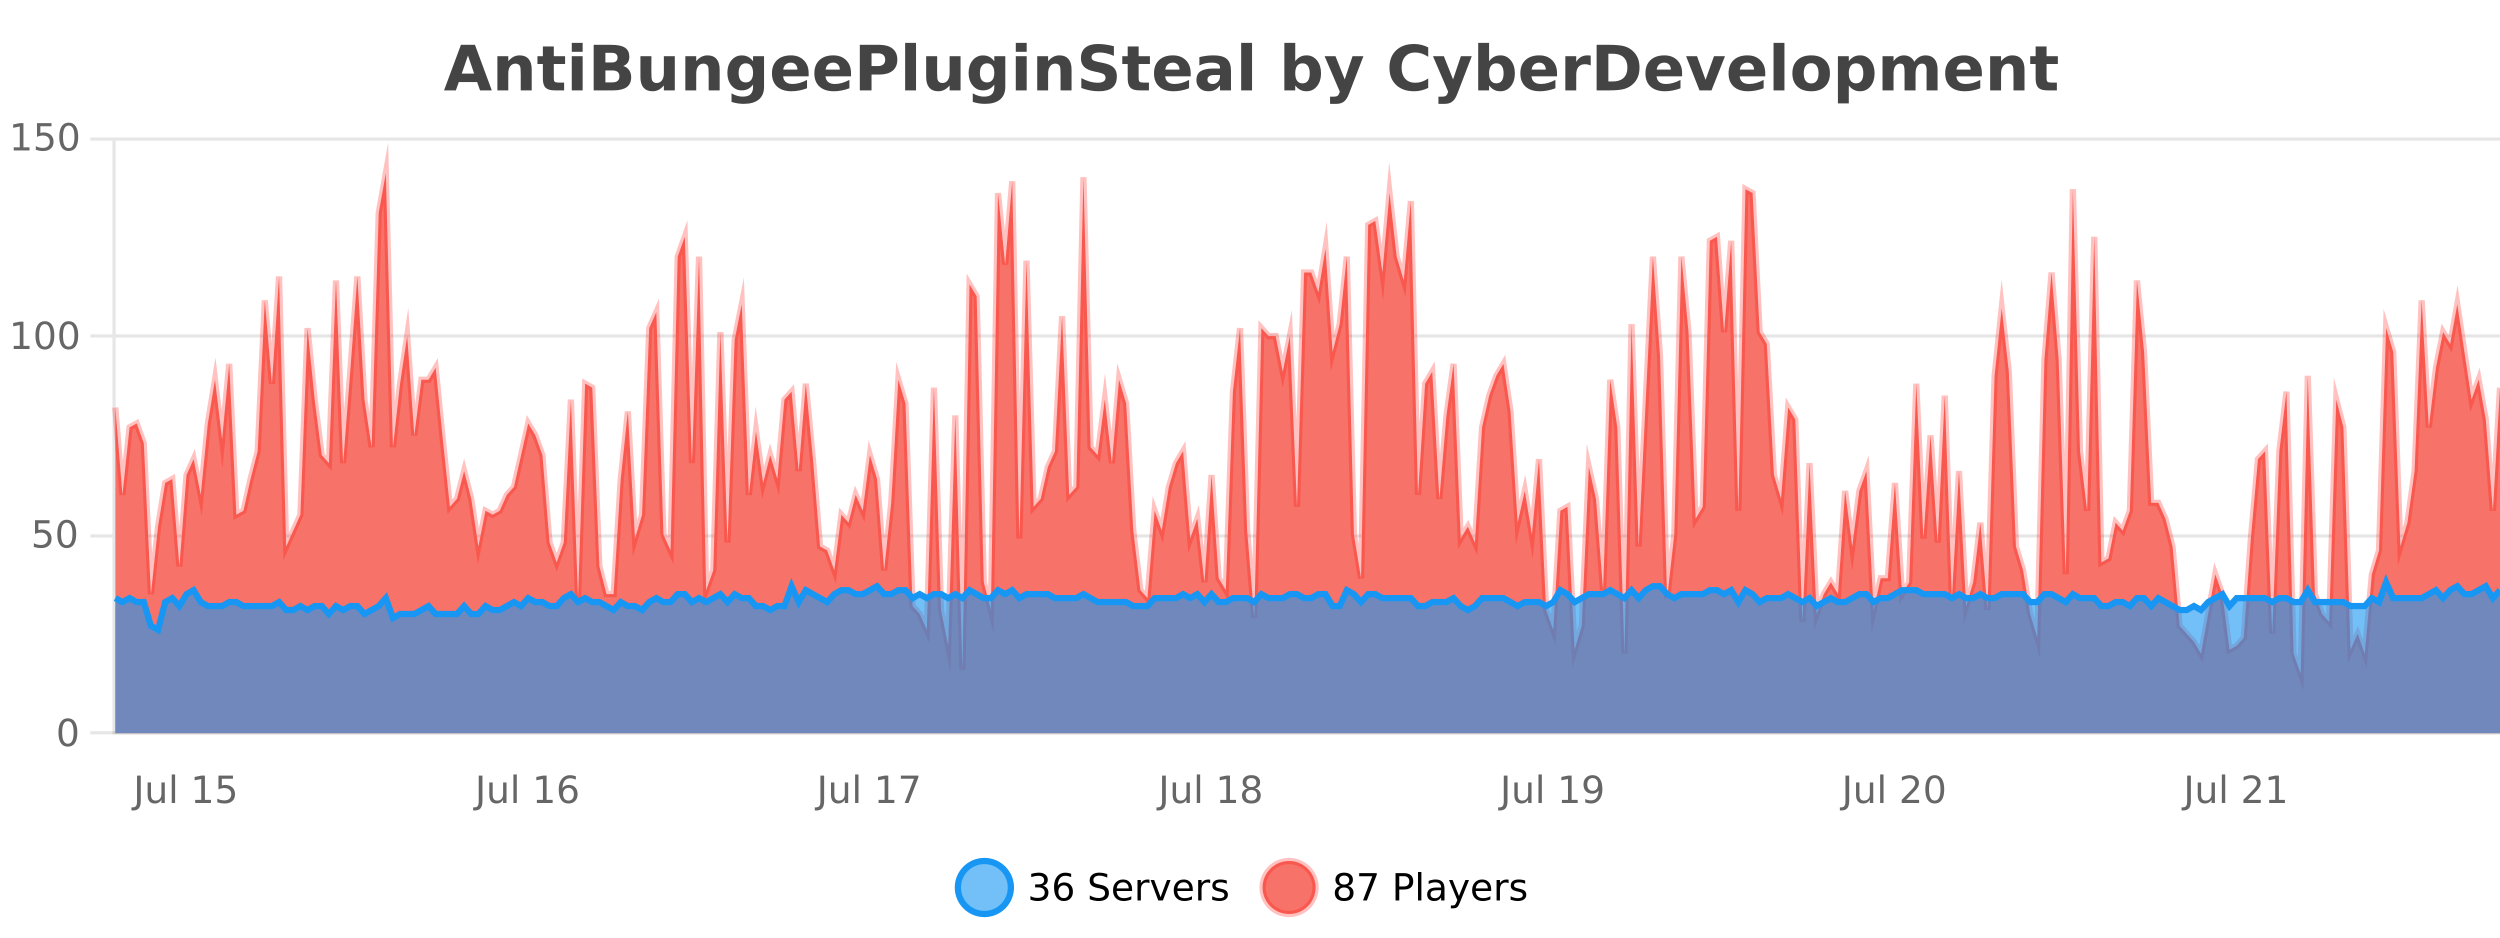 <?xml version="1.0" encoding="UTF-8"?>
<svg xmlns="http://www.w3.org/2000/svg" xmlns:xlink="http://www.w3.org/1999/xlink" width="800pt" height="300pt" viewBox="0 0 800 300" version="1.1">
<defs>
<clipPath id="clip1">
  <path d="M 278 263 L 352 263 L 352 300 L 278 300 Z M 278 263 "/>
</clipPath>
<clipPath id="clip2">
  <path d="M 375 263 L 450 263 L 450 300 L 375 300 Z M 375 263 "/>
</clipPath>
<clipPath id="clip3">
  <path d="M 36.906 55 L 800 55 L 800 234.602 L 36.906 234.602 Z M 36.906 55 "/>
</clipPath>
<clipPath id="clip4">
  <path d="M 35.906 43 L 800 43 L 800 235.602 L 35.906 235.602 Z M 35.906 43 "/>
</clipPath>
<clipPath id="clip5">
  <path d="M 36.906 186 L 800 186 L 800 234.602 L 36.906 234.602 Z M 36.906 186 "/>
</clipPath>
<clipPath id="clip6">
  <path d="M 35.906 158 L 800 158 L 800 230 L 35.906 230 Z M 35.906 158 "/>
</clipPath>
</defs>
<g id="surface3655496">
<rect x="0" y="0" width="800" height="300" style="fill:rgb(100%,100%,100%);fill-opacity:1;stroke:none;"/>
<path style="fill:none;stroke-width:1;stroke-linecap:butt;stroke-linejoin:miter;stroke:rgb(0%,0%,0%);stroke-opacity:0.098;stroke-miterlimit:10;" d="M 37 234.5 L 800 234.5 "/>
<path style="fill:none;stroke-width:1;stroke-linecap:butt;stroke-linejoin:miter;stroke:rgb(0%,0%,0%);stroke-opacity:0.098;stroke-miterlimit:10;" d="M 28.906 234.5 L 36 234.5 "/>
<path style="fill:none;stroke-width:1;stroke-linecap:butt;stroke-linejoin:miter;stroke:rgb(0%,0%,0%);stroke-opacity:0.098;stroke-miterlimit:10;" d="M 37 171.5 L 800 171.5 "/>
<path style="fill:none;stroke-width:1;stroke-linecap:butt;stroke-linejoin:miter;stroke:rgb(0%,0%,0%);stroke-opacity:0.098;stroke-miterlimit:10;" d="M 28.906 171.5 L 36 171.5 "/>
<path style="fill:none;stroke-width:1;stroke-linecap:butt;stroke-linejoin:miter;stroke:rgb(0%,0%,0%);stroke-opacity:0.098;stroke-miterlimit:10;" d="M 37 107.5 L 800 107.5 "/>
<path style="fill:none;stroke-width:1;stroke-linecap:butt;stroke-linejoin:miter;stroke:rgb(0%,0%,0%);stroke-opacity:0.098;stroke-miterlimit:10;" d="M 28.906 107.5 L 36 107.5 "/>
<path style="fill:none;stroke-width:1;stroke-linecap:butt;stroke-linejoin:miter;stroke:rgb(0%,0%,0%);stroke-opacity:0.098;stroke-miterlimit:10;" d="M 37 44.5 L 800 44.5 "/>
<path style="fill:none;stroke-width:1;stroke-linecap:butt;stroke-linejoin:miter;stroke:rgb(0%,0%,0%);stroke-opacity:0.098;stroke-miterlimit:10;" d="M 28.906 44.5 L 36 44.5 "/>
<path style=" stroke:none;fill-rule:nonzero;fill:rgb(9.02%,58.824%,95.294%);fill-opacity:0.6;" d="M 323.488 284 C 323.488 288.688 319.688 292.484 315.004 292.484 C 310.316 292.484 306.52 288.688 306.52 284 C 306.52 279.312 310.316 275.516 315.004 275.516 C 319.688 275.516 323.488 279.312 323.488 284 Z M 323.488 284 "/>
<g clip-path="url(#clip1)" clip-rule="nonzero">
<path style="fill:none;stroke-width:2;stroke-linecap:butt;stroke-linejoin:miter;stroke:rgb(9.02%,58.824%,95.294%);stroke-opacity:1;stroke-miterlimit:10;" d="M 323.488 284 C 323.488 288.688 319.688 292.484 315.004 292.484 C 310.316 292.484 306.52 288.688 306.52 284 C 306.52 279.312 310.316 275.516 315.004 275.516 C 319.688 275.516 323.488 279.312 323.488 284 Z M 323.488 284 "/>
</g>
<path style=" stroke:none;fill-rule:nonzero;fill:rgb(0%,0%,0%);fill-opacity:1;" d="M 333.695 283.438 C 334.258 283.562 334.695 283.82 335.008 284.203 C 335.328 284.578 335.492 285.047 335.492 285.609 C 335.492 286.477 335.195 287.148 334.602 287.625 C 334.008 288.094 333.164 288.328 332.07 288.328 C 331.703 288.328 331.324 288.289 330.93 288.219 C 330.543 288.148 330.148 288.039 329.742 287.891 L 329.742 286.75 C 330.062 286.938 330.418 287.086 330.805 287.188 C 331.199 287.281 331.609 287.328 332.039 287.328 C 332.777 287.328 333.34 287.184 333.727 286.891 C 334.121 286.602 334.32 286.172 334.32 285.609 C 334.32 285.102 334.137 284.699 333.773 284.406 C 333.406 284.117 332.906 283.969 332.273 283.969 L 331.242 283.969 L 331.242 283 L 332.32 283 C 332.891 283 333.336 282.887 333.648 282.656 C 333.961 282.418 334.117 282.078 334.117 281.641 C 334.117 281.195 333.953 280.852 333.633 280.609 C 333.32 280.371 332.867 280.25 332.273 280.25 C 331.938 280.25 331.586 280.289 331.211 280.359 C 330.844 280.422 330.438 280.527 329.992 280.672 L 329.992 279.625 C 330.449 279.5 330.871 279.406 331.258 279.344 C 331.652 279.281 332.023 279.25 332.367 279.25 C 333.273 279.25 333.984 279.453 334.508 279.859 C 335.027 280.266 335.289 280.82 335.289 281.516 C 335.289 282.008 335.148 282.418 334.867 282.75 C 334.594 283.086 334.203 283.312 333.695 283.438 Z M 340.422 283.312 C 339.891 283.312 339.469 283.496 339.156 283.859 C 338.844 284.227 338.688 284.719 338.688 285.344 C 338.688 285.98 338.844 286.48 339.156 286.844 C 339.469 287.211 339.891 287.391 340.422 287.391 C 340.953 287.391 341.367 287.211 341.672 286.844 C 341.984 286.48 342.141 285.98 342.141 285.344 C 342.141 284.719 341.984 284.227 341.672 283.859 C 341.367 283.496 340.953 283.312 340.422 283.312 Z M 342.766 279.594 L 342.766 280.672 C 342.461 280.539 342.16 280.434 341.859 280.359 C 341.555 280.289 341.258 280.25 340.969 280.25 C 340.188 280.25 339.586 280.516 339.172 281.047 C 338.766 281.57 338.531 282.359 338.469 283.422 C 338.695 283.09 338.984 282.836 339.328 282.656 C 339.68 282.469 340.066 282.375 340.484 282.375 C 341.359 282.375 342.051 282.641 342.562 283.172 C 343.07 283.703 343.328 284.43 343.328 285.344 C 343.328 286.25 343.062 286.977 342.531 287.516 C 342 288.059 341.297 288.328 340.422 288.328 C 339.398 288.328 338.625 287.945 338.094 287.172 C 337.562 286.391 337.297 285.266 337.297 283.797 C 337.297 282.414 337.625 281.309 338.281 280.484 C 338.938 279.664 339.816 279.25 340.922 279.25 C 341.211 279.25 341.508 279.281 341.812 279.344 C 342.113 279.398 342.43 279.48 342.766 279.594 Z M 354.324 279.688 L 354.324 280.844 C 353.875 280.637 353.449 280.48 353.043 280.375 C 352.645 280.262 352.266 280.203 351.902 280.203 C 351.254 280.203 350.754 280.328 350.402 280.578 C 350.059 280.828 349.887 281.188 349.887 281.656 C 349.887 282.043 350 282.336 350.23 282.531 C 350.457 282.73 350.902 282.887 351.559 283 L 352.262 283.156 C 353.145 283.324 353.797 283.621 354.215 284.047 C 354.641 284.465 354.855 285.027 354.855 285.734 C 354.855 286.59 354.566 287.234 353.996 287.672 C 353.434 288.109 352.598 288.328 351.496 288.328 C 351.09 288.328 350.652 288.281 350.184 288.188 C 349.715 288.094 349.23 287.953 348.73 287.766 L 348.73 286.547 C 349.207 286.82 349.676 287.023 350.137 287.156 C 350.605 287.293 351.059 287.359 351.496 287.359 C 352.172 287.359 352.691 287.23 353.059 286.969 C 353.434 286.699 353.621 286.32 353.621 285.828 C 353.621 285.402 353.484 285.07 353.215 284.828 C 352.953 284.578 352.52 284.398 351.918 284.281 L 351.199 284.141 C 350.312 283.965 349.672 283.688 349.277 283.312 C 348.891 282.938 348.699 282.418 348.699 281.75 C 348.699 280.969 348.969 280.359 349.512 279.922 C 350.051 279.477 350.801 279.25 351.762 279.25 C 352.176 279.25 352.594 279.289 353.012 279.359 C 353.438 279.434 353.875 279.543 354.324 279.688 Z M 362.27 284.609 L 362.27 285.125 L 357.301 285.125 C 357.352 285.875 357.574 286.445 357.973 286.828 C 358.379 287.215 358.934 287.406 359.645 287.406 C 360.059 287.406 360.461 287.359 360.848 287.266 C 361.242 287.164 361.633 287.008 362.02 286.797 L 362.02 287.828 C 361.621 287.984 361.223 288.105 360.816 288.188 C 360.41 288.281 359.996 288.328 359.582 288.328 C 358.539 288.328 357.711 288.027 357.098 287.422 C 356.48 286.809 356.176 285.98 356.176 284.938 C 356.176 283.867 356.465 283.016 357.051 282.391 C 357.633 281.758 358.414 281.438 359.395 281.438 C 360.277 281.438 360.977 281.727 361.488 282.297 C 362.008 282.859 362.27 283.633 362.27 284.609 Z M 361.191 284.281 C 361.18 283.699 361.012 283.23 360.691 282.875 C 360.367 282.523 359.941 282.344 359.41 282.344 C 358.805 282.344 358.32 282.516 357.957 282.859 C 357.602 283.203 357.398 283.684 357.348 284.297 Z M 367.84 282.594 C 367.715 282.531 367.578 282.484 367.434 282.453 C 367.297 282.414 367.141 282.391 366.965 282.391 C 366.359 282.391 365.891 282.59 365.559 282.984 C 365.234 283.383 365.074 283.953 365.074 284.703 L 365.074 288.156 L 363.996 288.156 L 363.996 281.594 L 365.074 281.594 L 365.074 282.609 C 365.301 282.215 365.598 281.922 365.965 281.734 C 366.328 281.539 366.77 281.438 367.293 281.438 C 367.363 281.438 367.441 281.445 367.527 281.453 C 367.621 281.465 367.719 281.48 367.824 281.5 Z M 368.195 281.594 L 369.336 281.594 L 371.383 287.094 L 373.445 281.594 L 374.586 281.594 L 372.117 288.156 L 370.648 288.156 Z M 381.688 284.609 L 381.688 285.125 L 376.719 285.125 C 376.77 285.875 376.992 286.445 377.391 286.828 C 377.797 287.215 378.352 287.406 379.062 287.406 C 379.477 287.406 379.879 287.359 380.266 287.266 C 380.66 287.164 381.051 287.008 381.438 286.797 L 381.438 287.828 C 381.039 287.984 380.641 288.105 380.234 288.188 C 379.828 288.281 379.414 288.328 379 288.328 C 377.957 288.328 377.129 288.027 376.516 287.422 C 375.898 286.809 375.594 285.98 375.594 284.938 C 375.594 283.867 375.883 283.016 376.469 282.391 C 377.051 281.758 377.832 281.438 378.812 281.438 C 379.695 281.438 380.395 281.727 380.906 282.297 C 381.426 282.859 381.688 283.633 381.688 284.609 Z M 380.609 284.281 C 380.598 283.699 380.43 283.23 380.109 282.875 C 379.785 282.523 379.359 282.344 378.828 282.344 C 378.223 282.344 377.738 282.516 377.375 282.859 C 377.02 283.203 376.816 283.684 376.766 284.297 Z M 387.258 282.594 C 387.133 282.531 386.996 282.484 386.852 282.453 C 386.715 282.414 386.559 282.391 386.383 282.391 C 385.777 282.391 385.309 282.59 384.977 282.984 C 384.652 283.383 384.492 283.953 384.492 284.703 L 384.492 288.156 L 383.414 288.156 L 383.414 281.594 L 384.492 281.594 L 384.492 282.609 C 384.719 282.215 385.016 281.922 385.383 281.734 C 385.746 281.539 386.188 281.438 386.711 281.438 C 386.781 281.438 386.859 281.445 386.945 281.453 C 387.039 281.465 387.137 281.48 387.242 281.5 Z M 392.566 281.781 L 392.566 282.812 C 392.262 282.656 391.945 282.543 391.613 282.469 C 391.289 282.387 390.949 282.344 390.598 282.344 C 390.066 282.344 389.664 282.43 389.395 282.594 C 389.121 282.75 388.988 282.996 388.988 283.328 C 388.988 283.578 389.082 283.777 389.27 283.922 C 389.465 284.059 389.855 284.188 390.441 284.312 L 390.801 284.406 C 391.57 284.562 392.117 284.793 392.441 285.094 C 392.762 285.398 392.926 285.812 392.926 286.344 C 392.926 286.961 392.68 287.445 392.191 287.797 C 391.711 288.152 391.051 288.328 390.207 288.328 C 389.852 288.328 389.48 288.289 389.098 288.219 C 388.723 288.156 388.324 288.059 387.91 287.922 L 387.91 286.797 C 388.305 287.008 388.695 287.164 389.082 287.266 C 389.465 287.371 389.852 287.422 390.238 287.422 C 390.738 287.422 391.121 287.34 391.395 287.172 C 391.676 286.996 391.816 286.746 391.816 286.422 C 391.816 286.133 391.715 285.906 391.52 285.75 C 391.32 285.594 390.887 285.445 390.223 285.297 L 389.848 285.219 C 389.18 285.074 388.695 284.855 388.395 284.562 C 388.102 284.273 387.957 283.875 387.957 283.375 C 387.957 282.75 388.176 282.273 388.613 281.938 C 389.051 281.605 389.668 281.438 390.473 281.438 C 390.867 281.438 391.242 281.469 391.598 281.531 C 391.949 281.586 392.273 281.668 392.566 281.781 Z M 325.004 277.016 "/>
<path style=" stroke:none;fill-rule:nonzero;fill:rgb(96.863%,44.706%,40.784%);fill-opacity:1;" d="M 420.988 284 C 420.988 288.688 417.191 292.484 412.504 292.484 C 407.82 292.484 404.02 288.688 404.02 284 C 404.02 279.312 407.82 275.516 412.504 275.516 C 417.191 275.516 420.988 279.312 420.988 284 Z M 420.988 284 "/>
<g clip-path="url(#clip2)" clip-rule="nonzero">
<path style="fill:none;stroke-width:2;stroke-linecap:butt;stroke-linejoin:miter;stroke:rgb(100%,4.706%,0%);stroke-opacity:0.247;stroke-miterlimit:10;" d="M 420.988 284 C 420.988 288.688 417.191 292.484 412.504 292.484 C 407.82 292.484 404.02 288.688 404.02 284 C 404.02 279.312 407.82 275.516 412.504 275.516 C 417.191 275.516 420.988 279.312 420.988 284 Z M 420.988 284 "/>
</g>
<path style=" stroke:none;fill-rule:nonzero;fill:rgb(0%,0%,0%);fill-opacity:1;" d="M 430.133 284 C 429.57 284 429.125 284.152 428.805 284.453 C 428.48 284.758 428.32 285.168 428.32 285.688 C 428.32 286.219 428.48 286.637 428.805 286.938 C 429.125 287.242 429.57 287.391 430.133 287.391 C 430.695 287.391 431.137 287.242 431.461 286.938 C 431.781 286.637 431.945 286.219 431.945 285.688 C 431.945 285.168 431.781 284.758 431.461 284.453 C 431.148 284.152 430.703 284 430.133 284 Z M 428.945 283.5 C 428.445 283.375 428.047 283.141 427.758 282.797 C 427.477 282.445 427.336 282.016 427.336 281.516 C 427.336 280.82 427.586 280.266 428.086 279.859 C 428.586 279.453 429.266 279.25 430.133 279.25 C 431.008 279.25 431.688 279.453 432.18 279.859 C 432.68 280.266 432.93 280.82 432.93 281.516 C 432.93 282.016 432.789 282.445 432.508 282.797 C 432.227 283.141 431.828 283.375 431.32 283.5 C 431.891 283.637 432.336 283.898 432.648 284.281 C 432.969 284.668 433.133 285.137 433.133 285.688 C 433.133 286.543 432.871 287.199 432.352 287.656 C 431.84 288.105 431.102 288.328 430.133 288.328 C 429.172 288.328 428.434 288.105 427.914 287.656 C 427.391 287.199 427.133 286.543 427.133 285.688 C 427.133 285.137 427.293 284.668 427.617 284.281 C 427.938 283.898 428.383 283.637 428.945 283.5 Z M 428.523 281.625 C 428.523 282.086 428.664 282.438 428.945 282.688 C 429.227 282.938 429.621 283.062 430.133 283.062 C 430.641 283.062 431.039 282.938 431.32 282.688 C 431.609 282.438 431.758 282.086 431.758 281.625 C 431.758 281.18 431.609 280.828 431.32 280.578 C 431.039 280.32 430.641 280.188 430.133 280.188 C 429.621 280.188 429.227 280.32 428.945 280.578 C 428.664 280.828 428.523 281.18 428.523 281.625 Z M 434.938 279.406 L 440.562 279.406 L 440.562 279.906 L 437.391 288.156 L 436.156 288.156 L 439.141 280.406 L 434.938 280.406 Z M 447.762 280.375 L 447.762 283.672 L 449.246 283.672 C 449.797 283.672 450.223 283.531 450.527 283.25 C 450.828 282.961 450.98 282.547 450.98 282.016 C 450.98 281.496 450.828 281.094 450.527 280.812 C 450.223 280.523 449.797 280.375 449.246 280.375 Z M 446.574 279.406 L 449.246 279.406 C 450.234 279.406 450.98 279.633 451.48 280.078 C 451.98 280.516 452.23 281.164 452.23 282.016 C 452.23 282.883 451.98 283.539 451.48 283.984 C 450.98 284.422 450.234 284.641 449.246 284.641 L 447.762 284.641 L 447.762 288.156 L 446.574 288.156 Z M 453.766 279.031 L 454.844 279.031 L 454.844 288.156 L 453.766 288.156 Z M 460.082 284.859 C 459.215 284.859 458.613 284.961 458.27 285.156 C 457.934 285.355 457.77 285.695 457.77 286.172 C 457.77 286.559 457.895 286.867 458.145 287.094 C 458.402 287.312 458.746 287.422 459.176 287.422 C 459.777 287.422 460.258 287.215 460.613 286.797 C 460.977 286.371 461.16 285.805 461.16 285.094 L 461.16 284.859 Z M 462.238 284.406 L 462.238 288.156 L 461.16 288.156 L 461.16 287.156 C 460.91 287.555 460.602 287.852 460.238 288.047 C 459.871 288.234 459.426 288.328 458.895 288.328 C 458.215 288.328 457.68 288.141 457.285 287.766 C 456.887 287.383 456.691 286.875 456.691 286.25 C 456.691 285.512 456.934 284.953 457.426 284.578 C 457.926 284.203 458.664 284.016 459.645 284.016 L 461.16 284.016 L 461.16 283.906 C 461.16 283.406 460.992 283.023 460.66 282.75 C 460.336 282.48 459.883 282.344 459.301 282.344 C 458.926 282.344 458.555 282.391 458.191 282.484 C 457.836 282.578 457.496 282.715 457.176 282.891 L 457.176 281.891 C 457.57 281.734 457.949 281.621 458.316 281.547 C 458.691 281.477 459.055 281.438 459.41 281.438 C 460.355 281.438 461.066 281.684 461.535 282.172 C 462.004 282.664 462.238 283.406 462.238 284.406 Z M 467.188 288.766 C 466.883 289.547 466.586 290.055 466.297 290.297 C 466.004 290.535 465.617 290.656 465.141 290.656 L 464.281 290.656 L 464.281 289.75 L 464.906 289.75 C 465.207 289.75 465.438 289.676 465.594 289.531 C 465.758 289.395 465.941 289.066 466.141 288.547 L 466.344 288.047 L 463.688 281.594 L 464.828 281.594 L 466.875 286.719 L 468.938 281.594 L 470.078 281.594 Z M 477.18 284.609 L 477.18 285.125 L 472.211 285.125 C 472.262 285.875 472.484 286.445 472.883 286.828 C 473.289 287.215 473.844 287.406 474.555 287.406 C 474.969 287.406 475.371 287.359 475.758 287.266 C 476.152 287.164 476.543 287.008 476.93 286.797 L 476.93 287.828 C 476.531 287.984 476.133 288.105 475.727 288.188 C 475.32 288.281 474.906 288.328 474.492 288.328 C 473.449 288.328 472.621 288.027 472.008 287.422 C 471.391 286.809 471.086 285.98 471.086 284.938 C 471.086 283.867 471.375 283.016 471.961 282.391 C 472.543 281.758 473.324 281.438 474.305 281.438 C 475.188 281.438 475.887 281.727 476.398 282.297 C 476.918 282.859 477.18 283.633 477.18 284.609 Z M 476.102 284.281 C 476.09 283.699 475.922 283.23 475.602 282.875 C 475.277 282.523 474.852 282.344 474.32 282.344 C 473.715 282.344 473.23 282.516 472.867 282.859 C 472.512 283.203 472.309 283.684 472.258 284.297 Z M 482.75 282.594 C 482.625 282.531 482.488 282.484 482.344 282.453 C 482.207 282.414 482.051 282.391 481.875 282.391 C 481.27 282.391 480.801 282.59 480.469 282.984 C 480.145 283.383 479.984 283.953 479.984 284.703 L 479.984 288.156 L 478.906 288.156 L 478.906 281.594 L 479.984 281.594 L 479.984 282.609 C 480.211 282.215 480.508 281.922 480.875 281.734 C 481.238 281.539 481.68 281.438 482.203 281.438 C 482.273 281.438 482.352 281.445 482.438 281.453 C 482.531 281.465 482.629 281.48 482.734 281.5 Z M 488.055 281.781 L 488.055 282.812 C 487.75 282.656 487.434 282.543 487.102 282.469 C 486.777 282.387 486.438 282.344 486.086 282.344 C 485.555 282.344 485.152 282.43 484.883 282.594 C 484.609 282.75 484.477 282.996 484.477 283.328 C 484.477 283.578 484.57 283.777 484.758 283.922 C 484.953 284.059 485.344 284.188 485.93 284.312 L 486.289 284.406 C 487.059 284.562 487.605 284.793 487.93 285.094 C 488.25 285.398 488.414 285.812 488.414 286.344 C 488.414 286.961 488.168 287.445 487.68 287.797 C 487.199 288.152 486.539 288.328 485.695 288.328 C 485.34 288.328 484.969 288.289 484.586 288.219 C 484.211 288.156 483.812 288.059 483.398 287.922 L 483.398 286.797 C 483.793 287.008 484.184 287.164 484.57 287.266 C 484.953 287.371 485.34 287.422 485.727 287.422 C 486.227 287.422 486.609 287.34 486.883 287.172 C 487.164 286.996 487.305 286.746 487.305 286.422 C 487.305 286.133 487.203 285.906 487.008 285.75 C 486.809 285.594 486.375 285.445 485.711 285.297 L 485.336 285.219 C 484.668 285.074 484.184 284.855 483.883 284.562 C 483.59 284.273 483.445 283.875 483.445 283.375 C 483.445 282.75 483.664 282.273 484.102 281.938 C 484.539 281.605 485.156 281.438 485.961 281.438 C 486.355 281.438 486.73 281.469 487.086 281.531 C 487.438 281.586 487.762 281.668 488.055 281.781 Z M 422.504 277.016 "/>
<path style=" stroke:none;fill-rule:nonzero;fill:rgb(26.667%,26.667%,26.667%);fill-opacity:1;" d="M 152.688 26.266 L 146.812 26.266 L 145.875 28.922 L 142.094 28.922 L 147.5 14.344 L 151.984 14.344 L 157.375 28.922 L 153.609 28.922 Z M 147.75 23.562 L 151.734 23.562 L 149.75 17.766 Z M 170.148 22.266 L 170.148 28.922 L 166.633 28.922 L 166.633 23.828 C 166.633 22.883 166.609 22.23 166.57 21.875 C 166.527 21.512 166.453 21.246 166.352 21.078 C 166.215 20.852 166.027 20.672 165.789 20.547 C 165.559 20.422 165.293 20.359 164.992 20.359 C 164.262 20.359 163.688 20.641 163.273 21.203 C 162.855 21.766 162.648 22.547 162.648 23.547 L 162.648 28.922 L 159.164 28.922 L 159.164 17.984 L 162.648 17.984 L 162.648 19.578 C 163.18 18.945 163.742 18.477 164.336 18.172 C 164.93 17.871 165.578 17.719 166.289 17.719 C 167.559 17.719 168.516 18.109 169.164 18.891 C 169.82 19.664 170.148 20.789 170.148 22.266 Z M 177.219 14.875 L 177.219 17.984 L 180.828 17.984 L 180.828 20.484 L 177.219 20.484 L 177.219 25.125 C 177.219 25.637 177.316 25.98 177.516 26.156 C 177.723 26.336 178.125 26.422 178.719 26.422 L 180.516 26.422 L 180.516 28.922 L 177.516 28.922 C 176.141 28.922 175.16 28.637 174.578 28.062 C 174.004 27.48 173.719 26.5 173.719 25.125 L 173.719 20.484 L 171.984 20.484 L 171.984 17.984 L 173.719 17.984 L 173.719 14.875 Z M 182.965 17.984 L 186.449 17.984 L 186.449 28.922 L 182.965 28.922 Z M 182.965 13.719 L 186.449 13.719 L 186.449 16.578 L 182.965 16.578 Z M 195.805 19.984 C 196.398 19.984 196.844 19.855 197.148 19.594 C 197.461 19.336 197.617 18.949 197.617 18.438 C 197.617 17.938 197.461 17.559 197.148 17.297 C 196.844 17.039 196.398 16.906 195.805 16.906 L 193.727 16.906 L 193.727 19.984 Z M 195.93 26.359 C 196.688 26.359 197.258 26.203 197.633 25.891 C 198.016 25.57 198.211 25.086 198.211 24.438 C 198.211 23.805 198.023 23.328 197.648 23.016 C 197.273 22.703 196.699 22.547 195.93 22.547 L 193.727 22.547 L 193.727 26.359 Z M 199.43 21.125 C 200.242 21.355 200.867 21.789 201.305 22.422 C 201.75 23.047 201.977 23.82 201.977 24.734 C 201.977 26.141 201.496 27.195 200.539 27.891 C 199.59 28.578 198.148 28.922 196.211 28.922 L 189.977 28.922 L 189.977 14.344 L 195.617 14.344 C 197.637 14.344 199.102 14.652 200.008 15.266 C 200.922 15.871 201.383 16.852 201.383 18.203 C 201.383 18.914 201.215 19.516 200.883 20.016 C 200.547 20.508 200.062 20.875 199.43 21.125 Z M 204.938 24.656 L 204.938 17.984 L 208.453 17.984 L 208.453 19.078 C 208.453 19.672 208.445 20.418 208.438 21.312 C 208.438 22.211 208.438 22.805 208.438 23.094 C 208.438 23.98 208.457 24.617 208.5 25 C 208.551 25.387 208.629 25.668 208.734 25.844 C 208.879 26.074 209.066 26.25 209.297 26.375 C 209.523 26.5 209.789 26.562 210.094 26.562 C 210.82 26.562 211.395 26.281 211.812 25.719 C 212.227 25.156 212.438 24.383 212.438 23.391 L 212.438 17.984 L 215.938 17.984 L 215.938 28.922 L 212.438 28.922 L 212.438 27.344 C 211.906 27.98 211.344 28.449 210.75 28.75 C 210.164 29.051 209.52 29.203 208.812 29.203 C 207.551 29.203 206.586 28.82 205.922 28.047 C 205.266 27.266 204.938 26.137 204.938 24.656 Z M 230.289 22.266 L 230.289 28.922 L 226.773 28.922 L 226.773 23.828 C 226.773 22.883 226.75 22.23 226.711 21.875 C 226.668 21.512 226.594 21.246 226.492 21.078 C 226.355 20.852 226.168 20.672 225.93 20.547 C 225.699 20.422 225.434 20.359 225.133 20.359 C 224.402 20.359 223.828 20.641 223.414 21.203 C 222.996 21.766 222.789 22.547 222.789 23.547 L 222.789 28.922 L 219.305 28.922 L 219.305 17.984 L 222.789 17.984 L 222.789 19.578 C 223.32 18.945 223.883 18.477 224.477 18.172 C 225.07 17.871 225.719 17.719 226.43 17.719 C 227.699 17.719 228.656 18.109 229.305 18.891 C 229.961 19.664 230.289 20.789 230.289 22.266 Z M 240.977 27.062 C 240.496 27.699 239.965 28.168 239.383 28.469 C 238.797 28.773 238.125 28.922 237.367 28.922 C 236.031 28.922 234.93 28.398 234.055 27.344 C 233.188 26.293 232.758 24.953 232.758 23.328 C 232.758 21.695 233.188 20.355 234.055 19.312 C 234.93 18.262 236.031 17.734 237.367 17.734 C 238.125 17.734 238.797 17.887 239.383 18.188 C 239.965 18.492 240.496 18.965 240.977 19.609 L 240.977 17.984 L 244.492 17.984 L 244.492 27.812 C 244.492 29.57 243.934 30.914 242.82 31.844 C 241.715 32.77 240.105 33.234 237.992 33.234 C 237.312 33.234 236.652 33.18 236.008 33.078 C 235.371 32.973 234.73 32.816 234.086 32.609 L 234.086 29.875 C 234.699 30.227 235.297 30.488 235.883 30.656 C 236.465 30.832 237.055 30.922 237.648 30.922 C 238.793 30.922 239.633 30.672 240.164 30.172 C 240.703 29.672 240.977 28.887 240.977 27.812 Z M 238.664 20.266 C 237.945 20.266 237.383 20.531 236.977 21.062 C 236.57 21.594 236.367 22.352 236.367 23.328 C 236.367 24.328 236.559 25.09 236.945 25.609 C 237.34 26.121 237.914 26.375 238.664 26.375 C 239.391 26.375 239.961 26.109 240.367 25.578 C 240.773 25.047 240.977 24.297 240.977 23.328 C 240.977 22.352 240.773 21.594 240.367 21.062 C 239.961 20.531 239.391 20.266 238.664 20.266 Z M 258.766 23.422 L 258.766 24.422 L 250.594 24.422 C 250.676 25.246 250.973 25.859 251.484 26.266 C 251.992 26.672 252.703 26.875 253.609 26.875 C 254.348 26.875 255.102 26.766 255.875 26.547 C 256.645 26.328 257.438 26 258.25 25.562 L 258.25 28.25 C 257.426 28.562 256.598 28.797 255.766 28.953 C 254.941 29.117 254.117 29.203 253.297 29.203 C 251.316 29.203 249.773 28.703 248.672 27.703 C 247.578 26.695 247.031 25.281 247.031 23.469 C 247.031 21.68 247.566 20.273 248.641 19.25 C 249.723 18.23 251.207 17.719 253.094 17.719 C 254.812 17.719 256.188 18.242 257.219 19.281 C 258.25 20.312 258.766 21.695 258.766 23.422 Z M 255.172 22.266 C 255.172 21.602 254.977 21.062 254.594 20.656 C 254.207 20.25 253.703 20.047 253.078 20.047 C 252.398 20.047 251.848 20.242 251.422 20.625 C 251.004 21 250.742 21.547 250.641 22.266 Z M 272.328 23.422 L 272.328 24.422 L 264.156 24.422 C 264.238 25.246 264.535 25.859 265.047 26.266 C 265.555 26.672 266.266 26.875 267.172 26.875 C 267.91 26.875 268.664 26.766 269.438 26.547 C 270.207 26.328 271 26 271.812 25.562 L 271.812 28.25 C 270.988 28.562 270.16 28.797 269.328 28.953 C 268.504 29.117 267.68 29.203 266.859 29.203 C 264.879 29.203 263.336 28.703 262.234 27.703 C 261.141 26.695 260.594 25.281 260.594 23.469 C 260.594 21.68 261.129 20.273 262.203 19.25 C 263.285 18.23 264.77 17.719 266.656 17.719 C 268.375 17.719 269.75 18.242 270.781 19.281 C 271.812 20.312 272.328 21.695 272.328 23.422 Z M 268.734 22.266 C 268.734 21.602 268.539 21.062 268.156 20.656 C 267.77 20.25 267.266 20.047 266.641 20.047 C 265.961 20.047 265.41 20.242 264.984 20.625 C 264.566 21 264.305 21.547 264.203 22.266 Z M 275.141 14.344 L 281.375 14.344 C 283.227 14.344 284.648 14.758 285.641 15.578 C 286.641 16.402 287.141 17.574 287.141 19.094 C 287.141 20.625 286.641 21.805 285.641 22.625 C 284.648 23.449 283.227 23.859 281.375 23.859 L 278.891 23.859 L 278.891 28.922 L 275.141 28.922 Z M 278.891 17.062 L 278.891 21.141 L 280.969 21.141 C 281.695 21.141 282.258 20.965 282.656 20.609 C 283.062 20.258 283.266 19.75 283.266 19.094 C 283.266 18.449 283.062 17.949 282.656 17.594 C 282.258 17.242 281.695 17.062 280.969 17.062 Z M 289.645 13.719 L 293.129 13.719 L 293.129 28.922 L 289.645 28.922 Z M 296.375 24.656 L 296.375 17.984 L 299.891 17.984 L 299.891 19.078 C 299.891 19.672 299.883 20.418 299.875 21.312 C 299.875 22.211 299.875 22.805 299.875 23.094 C 299.875 23.98 299.895 24.617 299.938 25 C 299.988 25.387 300.066 25.668 300.172 25.844 C 300.316 26.074 300.504 26.25 300.734 26.375 C 300.961 26.5 301.227 26.562 301.531 26.562 C 302.258 26.562 302.832 26.281 303.25 25.719 C 303.664 25.156 303.875 24.383 303.875 23.391 L 303.875 17.984 L 307.375 17.984 L 307.375 28.922 L 303.875 28.922 L 303.875 27.344 C 303.344 27.98 302.781 28.449 302.188 28.75 C 301.602 29.051 300.957 29.203 300.25 29.203 C 298.988 29.203 298.023 28.82 297.359 28.047 C 296.703 27.266 296.375 26.137 296.375 24.656 Z M 318.176 27.062 C 317.695 27.699 317.164 28.168 316.582 28.469 C 315.996 28.773 315.324 28.922 314.566 28.922 C 313.23 28.922 312.129 28.398 311.254 27.344 C 310.387 26.293 309.957 24.953 309.957 23.328 C 309.957 21.695 310.387 20.355 311.254 19.312 C 312.129 18.262 313.23 17.734 314.566 17.734 C 315.324 17.734 315.996 17.887 316.582 18.188 C 317.164 18.492 317.695 18.965 318.176 19.609 L 318.176 17.984 L 321.691 17.984 L 321.691 27.812 C 321.691 29.57 321.133 30.914 320.02 31.844 C 318.914 32.77 317.305 33.234 315.191 33.234 C 314.512 33.234 313.852 33.18 313.207 33.078 C 312.57 32.973 311.93 32.816 311.285 32.609 L 311.285 29.875 C 311.898 30.227 312.496 30.488 313.082 30.656 C 313.664 30.832 314.254 30.922 314.848 30.922 C 315.992 30.922 316.832 30.672 317.363 30.172 C 317.902 29.672 318.176 28.887 318.176 27.812 Z M 315.863 20.266 C 315.145 20.266 314.582 20.531 314.176 21.062 C 313.77 21.594 313.566 22.352 313.566 23.328 C 313.566 24.328 313.758 25.09 314.145 25.609 C 314.539 26.121 315.113 26.375 315.863 26.375 C 316.59 26.375 317.16 26.109 317.566 25.578 C 317.973 25.047 318.176 24.297 318.176 23.328 C 318.176 22.352 317.973 21.594 317.566 21.062 C 317.16 20.531 316.59 20.266 315.863 20.266 Z M 325.055 17.984 L 328.539 17.984 L 328.539 28.922 L 325.055 28.922 Z M 325.055 13.719 L 328.539 13.719 L 328.539 16.578 L 325.055 16.578 Z M 342.895 22.266 L 342.895 28.922 L 339.379 28.922 L 339.379 23.828 C 339.379 22.883 339.355 22.23 339.316 21.875 C 339.273 21.512 339.199 21.246 339.098 21.078 C 338.961 20.852 338.773 20.672 338.535 20.547 C 338.305 20.422 338.039 20.359 337.738 20.359 C 337.008 20.359 336.434 20.641 336.02 21.203 C 335.602 21.766 335.395 22.547 335.395 23.547 L 335.395 28.922 L 331.91 28.922 L 331.91 17.984 L 335.395 17.984 L 335.395 19.578 C 335.926 18.945 336.488 18.477 337.082 18.172 C 337.676 17.871 338.324 17.719 339.035 17.719 C 340.305 17.719 341.262 18.109 341.91 18.891 C 342.566 19.664 342.895 20.789 342.895 22.266 Z M 356.445 14.797 L 356.445 17.891 C 355.641 17.527 354.859 17.258 354.102 17.078 C 353.34 16.891 352.621 16.797 351.945 16.797 C 351.047 16.797 350.383 16.922 349.945 17.172 C 349.516 17.422 349.305 17.809 349.305 18.328 C 349.305 18.715 349.449 19.016 349.742 19.234 C 350.031 19.453 350.559 19.641 351.32 19.797 L 352.914 20.125 C 354.539 20.449 355.688 20.945 356.367 21.609 C 357.055 22.277 357.398 23.219 357.398 24.438 C 357.398 26.043 356.918 27.242 355.961 28.031 C 355.012 28.812 353.559 29.203 351.602 29.203 C 350.672 29.203 349.742 29.113 348.805 28.938 C 347.875 28.762 346.949 28.5 346.023 28.156 L 346.023 24.984 C 346.949 25.484 347.844 25.859 348.711 26.109 C 349.586 26.359 350.43 26.484 351.242 26.484 C 352.062 26.484 352.688 26.352 353.117 26.078 C 353.555 25.797 353.773 25.402 353.773 24.891 C 353.773 24.445 353.621 24.094 353.32 23.844 C 353.027 23.594 352.438 23.371 351.555 23.172 L 350.102 22.859 C 348.641 22.547 347.574 22.055 346.898 21.375 C 346.23 20.688 345.898 19.762 345.898 18.594 C 345.898 17.148 346.367 16.031 347.305 15.25 C 348.242 14.469 349.59 14.078 351.352 14.078 C 352.152 14.078 352.977 14.141 353.82 14.266 C 354.664 14.383 355.539 14.559 356.445 14.797 Z M 364.367 14.875 L 364.367 17.984 L 367.977 17.984 L 367.977 20.484 L 364.367 20.484 L 364.367 25.125 C 364.367 25.637 364.465 25.98 364.664 26.156 C 364.871 26.336 365.273 26.422 365.867 26.422 L 367.664 26.422 L 367.664 28.922 L 364.664 28.922 C 363.289 28.922 362.309 28.637 361.727 28.062 C 361.152 27.48 360.867 26.5 360.867 25.125 L 360.867 20.484 L 359.133 20.484 L 359.133 17.984 L 360.867 17.984 L 360.867 14.875 Z M 381.02 23.422 L 381.02 24.422 L 372.848 24.422 C 372.93 25.246 373.227 25.859 373.738 26.266 C 374.246 26.672 374.957 26.875 375.863 26.875 C 376.602 26.875 377.355 26.766 378.129 26.547 C 378.898 26.328 379.691 26 380.504 25.562 L 380.504 28.25 C 379.68 28.562 378.852 28.797 378.02 28.953 C 377.195 29.117 376.371 29.203 375.551 29.203 C 373.57 29.203 372.027 28.703 370.926 27.703 C 369.832 26.695 369.285 25.281 369.285 23.469 C 369.285 21.68 369.82 20.273 370.895 19.25 C 371.977 18.23 373.461 17.719 375.348 17.719 C 377.066 17.719 378.441 18.242 379.473 19.281 C 380.504 20.312 381.02 21.695 381.02 23.422 Z M 377.426 22.266 C 377.426 21.602 377.23 21.062 376.848 20.656 C 376.461 20.25 375.957 20.047 375.332 20.047 C 374.652 20.047 374.102 20.242 373.676 20.625 C 373.258 21 372.996 21.547 372.895 22.266 Z M 388.57 24 C 387.84 24 387.293 24.125 386.93 24.375 C 386.562 24.617 386.383 24.98 386.383 25.469 C 386.383 25.906 386.527 26.25 386.82 26.5 C 387.121 26.75 387.531 26.875 388.055 26.875 C 388.711 26.875 389.262 26.641 389.711 26.172 C 390.168 25.703 390.398 25.117 390.398 24.406 L 390.398 24 Z M 393.914 22.688 L 393.914 28.922 L 390.398 28.922 L 390.398 27.297 C 389.93 27.965 389.398 28.449 388.805 28.75 C 388.219 29.051 387.508 29.203 386.664 29.203 C 385.539 29.203 384.621 28.875 383.914 28.219 C 383.203 27.555 382.852 26.695 382.852 25.641 C 382.852 24.359 383.289 23.422 384.164 22.828 C 385.047 22.227 386.438 21.922 388.336 21.922 L 390.398 21.922 L 390.398 21.641 C 390.398 21.09 390.18 20.688 389.742 20.438 C 389.305 20.18 388.621 20.047 387.695 20.047 C 386.945 20.047 386.246 20.125 385.602 20.281 C 384.953 20.43 384.355 20.648 383.805 20.938 L 383.805 18.281 C 384.555 18.094 385.305 17.953 386.055 17.859 C 386.812 17.766 387.574 17.719 388.336 17.719 C 390.305 17.719 391.727 18.109 392.602 18.891 C 393.477 19.664 393.914 20.93 393.914 22.688 Z M 397.172 13.719 L 400.656 13.719 L 400.656 28.922 L 397.172 28.922 Z M 416.805 26.672 C 417.555 26.672 418.125 26.402 418.523 25.859 C 418.918 25.309 419.117 24.512 419.117 23.469 C 419.117 22.43 418.918 21.637 418.523 21.094 C 418.125 20.543 417.555 20.266 416.805 20.266 C 416.055 20.266 415.477 20.543 415.07 21.094 C 414.672 21.637 414.477 22.43 414.477 23.469 C 414.477 24.5 414.672 25.293 415.07 25.844 C 415.477 26.398 416.055 26.672 416.805 26.672 Z M 414.477 19.578 C 414.965 18.945 415.5 18.477 416.086 18.172 C 416.668 17.871 417.34 17.719 418.102 17.719 C 419.453 17.719 420.562 18.258 421.43 19.328 C 422.293 20.402 422.727 21.781 422.727 23.469 C 422.727 25.148 422.293 26.523 421.43 27.594 C 420.562 28.668 419.453 29.203 418.102 29.203 C 417.34 29.203 416.668 29.051 416.086 28.75 C 415.5 28.449 414.965 27.98 414.477 27.344 L 414.477 28.922 L 410.992 28.922 L 410.992 13.719 L 414.477 13.719 Z M 423.871 17.984 L 427.355 17.984 L 430.309 25.406 L 432.809 17.984 L 436.293 17.984 L 431.699 29.953 C 431.238 31.172 430.699 32.02 430.074 32.5 C 429.457 32.988 428.652 33.234 427.652 33.234 L 425.621 33.234 L 425.621 30.938 L 426.715 30.938 C 427.309 30.938 427.738 30.844 428.012 30.656 C 428.281 30.469 428.488 30.129 428.637 29.641 L 428.746 29.344 Z M 457.027 28.125 C 456.328 28.48 455.605 28.746 454.855 28.922 C 454.113 29.109 453.332 29.203 452.512 29.203 C 450.082 29.203 448.16 28.527 446.746 27.172 C 445.328 25.809 444.621 23.965 444.621 21.641 C 444.621 19.32 445.328 17.48 446.746 16.125 C 448.16 14.762 450.082 14.078 452.512 14.078 C 453.332 14.078 454.113 14.172 454.855 14.359 C 455.605 14.539 456.328 14.805 457.027 15.156 L 457.027 18.172 C 456.328 17.703 455.641 17.359 454.965 17.141 C 454.285 16.914 453.574 16.797 452.824 16.797 C 451.48 16.797 450.422 17.23 449.652 18.094 C 448.891 18.949 448.512 20.133 448.512 21.641 C 448.512 23.152 448.891 24.34 449.652 25.203 C 450.422 26.059 451.48 26.484 452.824 26.484 C 453.574 26.484 454.285 26.375 454.965 26.156 C 455.641 25.93 456.328 25.578 457.027 25.109 Z M 458.547 17.984 L 462.031 17.984 L 464.984 25.406 L 467.484 17.984 L 470.969 17.984 L 466.375 29.953 C 465.914 31.172 465.375 32.02 464.75 32.5 C 464.133 32.988 463.328 33.234 462.328 33.234 L 460.297 33.234 L 460.297 30.938 L 461.391 30.938 C 461.984 30.938 462.414 30.844 462.688 30.656 C 462.957 30.469 463.164 30.129 463.312 29.641 L 463.422 29.344 Z M 478.836 26.672 C 479.586 26.672 480.156 26.402 480.555 25.859 C 480.949 25.309 481.148 24.512 481.148 23.469 C 481.148 22.43 480.949 21.637 480.555 21.094 C 480.156 20.543 479.586 20.266 478.836 20.266 C 478.086 20.266 477.508 20.543 477.102 21.094 C 476.703 21.637 476.508 22.43 476.508 23.469 C 476.508 24.5 476.703 25.293 477.102 25.844 C 477.508 26.398 478.086 26.672 478.836 26.672 Z M 476.508 19.578 C 476.996 18.945 477.531 18.477 478.117 18.172 C 478.699 17.871 479.371 17.719 480.133 17.719 C 481.484 17.719 482.594 18.258 483.461 19.328 C 484.324 20.402 484.758 21.781 484.758 23.469 C 484.758 25.148 484.324 26.523 483.461 27.594 C 482.594 28.668 481.484 29.203 480.133 29.203 C 479.371 29.203 478.699 29.051 478.117 28.75 C 477.531 28.449 476.996 27.98 476.508 27.344 L 476.508 28.922 L 473.023 28.922 L 473.023 13.719 L 476.508 13.719 Z M 498.246 23.422 L 498.246 24.422 L 490.074 24.422 C 490.156 25.246 490.453 25.859 490.965 26.266 C 491.473 26.672 492.184 26.875 493.09 26.875 C 493.828 26.875 494.582 26.766 495.355 26.547 C 496.125 26.328 496.918 26 497.73 25.562 L 497.73 28.25 C 496.906 28.562 496.078 28.797 495.246 28.953 C 494.422 29.117 493.598 29.203 492.777 29.203 C 490.797 29.203 489.254 28.703 488.152 27.703 C 487.059 26.695 486.512 25.281 486.512 23.469 C 486.512 21.68 487.047 20.273 488.121 19.25 C 489.203 18.23 490.688 17.719 492.574 17.719 C 494.293 17.719 495.668 18.242 496.699 19.281 C 497.73 20.312 498.246 21.695 498.246 23.422 Z M 494.652 22.266 C 494.652 21.602 494.457 21.062 494.074 20.656 C 493.688 20.25 493.184 20.047 492.559 20.047 C 491.879 20.047 491.328 20.242 490.902 20.625 C 490.484 21 490.223 21.547 490.121 22.266 Z M 509.031 20.969 C 508.719 20.824 508.41 20.719 508.109 20.656 C 507.805 20.586 507.504 20.547 507.203 20.547 C 506.297 20.547 505.598 20.836 505.109 21.406 C 504.629 21.98 504.391 22.805 504.391 23.875 L 504.391 28.922 L 500.906 28.922 L 500.906 17.984 L 504.391 17.984 L 504.391 19.781 C 504.836 19.062 505.352 18.543 505.938 18.219 C 506.52 17.887 507.219 17.719 508.031 17.719 C 508.156 17.719 508.285 17.727 508.422 17.734 C 508.555 17.746 508.754 17.766 509.016 17.797 Z M 514.672 17.188 L 514.672 26.078 L 516.016 26.078 C 517.555 26.078 518.734 25.699 519.547 24.938 C 520.359 24.18 520.766 23.07 520.766 21.609 C 520.766 20.172 520.359 19.078 519.547 18.328 C 518.742 17.57 517.566 17.188 516.016 17.188 Z M 510.922 14.344 L 514.875 14.344 C 517.094 14.344 518.742 14.5 519.828 14.812 C 520.91 15.125 521.836 15.664 522.609 16.422 C 523.297 17.078 523.805 17.84 524.141 18.703 C 524.473 19.559 524.641 20.527 524.641 21.609 C 524.641 22.715 524.473 23.699 524.141 24.562 C 523.805 25.43 523.297 26.188 522.609 26.844 C 521.828 27.594 520.891 28.133 519.797 28.453 C 518.703 28.766 517.062 28.922 514.875 28.922 L 510.922 28.922 Z M 538.273 23.422 L 538.273 24.422 L 530.102 24.422 C 530.184 25.246 530.48 25.859 530.992 26.266 C 531.5 26.672 532.211 26.875 533.117 26.875 C 533.855 26.875 534.609 26.766 535.383 26.547 C 536.152 26.328 536.945 26 537.758 25.562 L 537.758 28.25 C 536.934 28.562 536.105 28.797 535.273 28.953 C 534.449 29.117 533.625 29.203 532.805 29.203 C 530.824 29.203 529.281 28.703 528.18 27.703 C 527.086 26.695 526.539 25.281 526.539 23.469 C 526.539 21.68 527.074 20.273 528.148 19.25 C 529.23 18.23 530.715 17.719 532.602 17.719 C 534.32 17.719 535.695 18.242 536.727 19.281 C 537.758 20.312 538.273 21.695 538.273 23.422 Z M 534.68 22.266 C 534.68 21.602 534.484 21.062 534.102 20.656 C 533.715 20.25 533.211 20.047 532.586 20.047 C 531.906 20.047 531.355 20.242 530.93 20.625 C 530.512 21 530.25 21.547 530.148 22.266 Z M 539.543 17.984 L 543.043 17.984 L 545.777 25.547 L 548.48 17.984 L 551.996 17.984 L 547.684 28.922 L 543.84 28.922 Z M 564.875 23.422 L 564.875 24.422 L 556.703 24.422 C 556.785 25.246 557.082 25.859 557.594 26.266 C 558.102 26.672 558.812 26.875 559.719 26.875 C 560.457 26.875 561.211 26.766 561.984 26.547 C 562.754 26.328 563.547 26 564.359 25.562 L 564.359 28.25 C 563.535 28.562 562.707 28.797 561.875 28.953 C 561.051 29.117 560.227 29.203 559.406 29.203 C 557.426 29.203 555.883 28.703 554.781 27.703 C 553.688 26.695 553.141 25.281 553.141 23.469 C 553.141 21.68 553.676 20.273 554.75 19.25 C 555.832 18.23 557.316 17.719 559.203 17.719 C 560.922 17.719 562.297 18.242 563.328 19.281 C 564.359 20.312 564.875 21.695 564.875 23.422 Z M 561.281 22.266 C 561.281 21.602 561.086 21.062 560.703 20.656 C 560.316 20.25 559.812 20.047 559.188 20.047 C 558.508 20.047 557.957 20.242 557.531 20.625 C 557.113 21 556.852 21.547 556.75 22.266 Z M 567.535 13.719 L 571.02 13.719 L 571.02 28.922 L 567.535 28.922 Z M 579.594 20.219 C 578.812 20.219 578.219 20.5 577.812 21.062 C 577.406 21.617 577.203 22.418 577.203 23.469 C 577.203 24.512 577.406 25.312 577.812 25.875 C 578.219 26.43 578.812 26.703 579.594 26.703 C 580.352 26.703 580.93 26.43 581.328 25.875 C 581.734 25.312 581.938 24.512 581.938 23.469 C 581.938 22.418 581.734 21.617 581.328 21.062 C 580.93 20.5 580.352 20.219 579.594 20.219 Z M 579.594 17.719 C 581.469 17.719 582.93 18.23 583.984 19.25 C 585.047 20.262 585.578 21.668 585.578 23.469 C 585.578 25.262 585.047 26.668 583.984 27.688 C 582.93 28.699 581.469 29.203 579.594 29.203 C 577.695 29.203 576.219 28.699 575.156 27.688 C 574.094 26.668 573.562 25.262 573.562 23.469 C 573.562 21.668 574.094 20.262 575.156 19.25 C 576.219 18.23 577.695 17.719 579.594 17.719 Z M 591.617 27.344 L 591.617 33.078 L 588.133 33.078 L 588.133 17.984 L 591.617 17.984 L 591.617 19.578 C 592.105 18.945 592.641 18.477 593.227 18.172 C 593.809 17.871 594.48 17.719 595.242 17.719 C 596.594 17.719 597.703 18.258 598.57 19.328 C 599.434 20.402 599.867 21.781 599.867 23.469 C 599.867 25.148 599.434 26.523 598.57 27.594 C 597.703 28.668 596.594 29.203 595.242 29.203 C 594.48 29.203 593.809 29.051 593.227 28.75 C 592.641 28.449 592.105 27.98 591.617 27.344 Z M 593.945 20.266 C 593.195 20.266 592.617 20.543 592.211 21.094 C 591.812 21.637 591.617 22.43 591.617 23.469 C 591.617 24.5 591.812 25.293 592.211 25.844 C 592.617 26.398 593.195 26.672 593.945 26.672 C 594.695 26.672 595.266 26.402 595.664 25.859 C 596.059 25.309 596.258 24.512 596.258 23.469 C 596.258 22.43 596.059 21.637 595.664 21.094 C 595.266 20.543 594.695 20.266 593.945 20.266 Z M 612.57 19.797 C 613.016 19.121 613.543 18.605 614.148 18.25 C 614.762 17.898 615.434 17.719 616.164 17.719 C 617.414 17.719 618.367 18.109 619.023 18.891 C 619.688 19.664 620.023 20.789 620.023 22.266 L 620.023 28.922 L 616.508 28.922 L 616.508 23.219 C 616.508 23.137 616.508 23.047 616.508 22.953 C 616.516 22.859 616.523 22.73 616.523 22.562 C 616.523 21.793 616.406 21.234 616.18 20.891 C 615.949 20.539 615.578 20.359 615.07 20.359 C 614.414 20.359 613.902 20.637 613.539 21.188 C 613.172 21.73 612.984 22.516 612.977 23.547 L 612.977 28.922 L 609.461 28.922 L 609.461 23.219 C 609.461 22.012 609.355 21.234 609.148 20.891 C 608.938 20.539 608.57 20.359 608.039 20.359 C 607.359 20.359 606.84 20.637 606.477 21.188 C 606.109 21.73 605.93 22.516 605.93 23.547 L 605.93 28.922 L 602.414 28.922 L 602.414 17.984 L 605.93 17.984 L 605.93 19.578 C 606.367 18.965 606.859 18.5 607.414 18.188 C 607.965 17.875 608.578 17.719 609.258 17.719 C 610.008 17.719 610.672 17.902 611.258 18.266 C 611.84 18.633 612.277 19.141 612.57 19.797 Z M 634.195 23.422 L 634.195 24.422 L 626.023 24.422 C 626.105 25.246 626.402 25.859 626.914 26.266 C 627.422 26.672 628.133 26.875 629.039 26.875 C 629.777 26.875 630.531 26.766 631.305 26.547 C 632.074 26.328 632.867 26 633.68 25.562 L 633.68 28.25 C 632.855 28.562 632.027 28.797 631.195 28.953 C 630.371 29.117 629.547 29.203 628.727 29.203 C 626.746 29.203 625.203 28.703 624.102 27.703 C 623.008 26.695 622.461 25.281 622.461 23.469 C 622.461 21.68 622.996 20.273 624.07 19.25 C 625.152 18.23 626.637 17.719 628.523 17.719 C 630.242 17.719 631.617 18.242 632.648 19.281 C 633.68 20.312 634.195 21.695 634.195 23.422 Z M 630.602 22.266 C 630.602 21.602 630.406 21.062 630.023 20.656 C 629.637 20.25 629.133 20.047 628.508 20.047 C 627.828 20.047 627.277 20.242 626.852 20.625 C 626.434 21 626.172 21.547 626.07 22.266 Z M 647.836 22.266 L 647.836 28.922 L 644.32 28.922 L 644.32 23.828 C 644.32 22.883 644.297 22.23 644.258 21.875 C 644.215 21.512 644.141 21.246 644.039 21.078 C 643.902 20.852 643.715 20.672 643.477 20.547 C 643.246 20.422 642.98 20.359 642.68 20.359 C 641.949 20.359 641.375 20.641 640.961 21.203 C 640.543 21.766 640.336 22.547 640.336 23.547 L 640.336 28.922 L 636.852 28.922 L 636.852 17.984 L 640.336 17.984 L 640.336 19.578 C 640.867 18.945 641.43 18.477 642.023 18.172 C 642.617 17.871 643.266 17.719 643.977 17.719 C 645.246 17.719 646.203 18.109 646.852 18.891 C 647.508 19.664 647.836 20.789 647.836 22.266 Z M 654.902 14.875 L 654.902 17.984 L 658.512 17.984 L 658.512 20.484 L 654.902 20.484 L 654.902 25.125 C 654.902 25.637 655 25.98 655.199 26.156 C 655.406 26.336 655.809 26.422 656.402 26.422 L 658.199 26.422 L 658.199 28.922 L 655.199 28.922 C 653.824 28.922 652.844 28.637 652.262 28.062 C 651.688 27.48 651.402 26.5 651.402 25.125 L 651.402 20.484 L 649.668 20.484 L 649.668 17.984 L 651.402 17.984 L 651.402 14.875 Z M 142 10.359 "/>
<path style="fill:none;stroke-width:1;stroke-linecap:butt;stroke-linejoin:miter;stroke:rgb(0%,0%,0%);stroke-opacity:0.098;stroke-miterlimit:10;" d="M 36 234.5 L 801 234.5 "/>
<path style=" stroke:none;fill-rule:nonzero;fill:rgb(40%,40%,40%);fill-opacity:1;" d="M 43.855 248.203 L 45.043 248.203 L 45.043 256.344 C 45.043 257.395 44.84 258.16 44.434 258.641 C 44.035 259.117 43.395 259.359 42.512 259.359 L 42.059 259.359 L 42.059 258.359 L 42.434 258.359 C 42.953 258.359 43.316 258.211 43.527 257.922 C 43.746 257.629 43.855 257.102 43.855 256.344 Z M 47.238 254.359 L 47.238 250.391 L 48.316 250.391 L 48.316 254.328 C 48.316 254.945 48.434 255.406 48.676 255.719 C 48.926 256.031 49.289 256.188 49.77 256.188 C 50.352 256.188 50.809 256.008 51.145 255.641 C 51.488 255.266 51.66 254.758 51.66 254.109 L 51.66 250.391 L 52.738 250.391 L 52.738 256.953 L 51.66 256.953 L 51.66 255.938 C 51.398 256.344 51.098 256.648 50.754 256.844 C 50.41 257.031 50.008 257.125 49.551 257.125 C 48.789 257.125 48.211 256.891 47.816 256.422 C 47.43 255.953 47.238 255.266 47.238 254.359 Z M 49.957 250.234 Z M 54.953 247.828 L 56.031 247.828 L 56.031 256.953 L 54.953 256.953 Z M 62.461 255.953 L 64.398 255.953 L 64.398 249.281 L 62.289 249.703 L 62.289 248.625 L 64.383 248.203 L 65.57 248.203 L 65.57 255.953 L 67.508 255.953 L 67.508 256.953 L 62.461 256.953 Z M 69.906 248.203 L 74.547 248.203 L 74.547 249.203 L 70.984 249.203 L 70.984 251.344 C 71.16 251.281 71.332 251.242 71.5 251.219 C 71.676 251.188 71.848 251.172 72.016 251.172 C 72.992 251.172 73.77 251.445 74.344 251.984 C 74.914 252.516 75.203 253.234 75.203 254.141 C 75.203 255.09 74.906 255.824 74.312 256.344 C 73.727 256.867 72.906 257.125 71.844 257.125 C 71.469 257.125 71.086 257.094 70.703 257.031 C 70.328 256.969 69.938 256.875 69.531 256.75 L 69.531 255.562 C 69.883 255.75 70.25 255.891 70.625 255.984 C 71 256.078 71.395 256.125 71.812 256.125 C 72.488 256.125 73.023 255.949 73.422 255.594 C 73.816 255.242 74.016 254.758 74.016 254.141 C 74.016 253.539 73.816 253.059 73.422 252.703 C 73.023 252.352 72.488 252.172 71.812 252.172 C 71.5 252.172 71.18 252.211 70.859 252.281 C 70.547 252.344 70.227 252.449 69.906 252.594 Z M 42.684 245.816 "/>
<path style=" stroke:none;fill-rule:nonzero;fill:rgb(40%,40%,40%);fill-opacity:1;" d="M 153.195 248.203 L 154.383 248.203 L 154.383 256.344 C 154.383 257.395 154.18 258.16 153.773 258.641 C 153.375 259.117 152.734 259.359 151.852 259.359 L 151.398 259.359 L 151.398 258.359 L 151.773 258.359 C 152.293 258.359 152.656 258.211 152.867 257.922 C 153.086 257.629 153.195 257.102 153.195 256.344 Z M 156.578 254.359 L 156.578 250.391 L 157.656 250.391 L 157.656 254.328 C 157.656 254.945 157.773 255.406 158.016 255.719 C 158.266 256.031 158.629 256.188 159.109 256.188 C 159.691 256.188 160.148 256.008 160.484 255.641 C 160.828 255.266 161 254.758 161 254.109 L 161 250.391 L 162.078 250.391 L 162.078 256.953 L 161 256.953 L 161 255.938 C 160.738 256.344 160.438 256.648 160.094 256.844 C 159.75 257.031 159.348 257.125 158.891 257.125 C 158.129 257.125 157.551 256.891 157.156 256.422 C 156.77 255.953 156.578 255.266 156.578 254.359 Z M 159.297 250.234 Z M 164.293 247.828 L 165.371 247.828 L 165.371 256.953 L 164.293 256.953 Z M 171.801 255.953 L 173.738 255.953 L 173.738 249.281 L 171.629 249.703 L 171.629 248.625 L 173.723 248.203 L 174.91 248.203 L 174.91 255.953 L 176.848 255.953 L 176.848 256.953 L 171.801 256.953 Z M 181.922 252.109 C 181.391 252.109 180.969 252.293 180.656 252.656 C 180.344 253.023 180.188 253.516 180.188 254.141 C 180.188 254.777 180.344 255.277 180.656 255.641 C 180.969 256.008 181.391 256.188 181.922 256.188 C 182.453 256.188 182.867 256.008 183.172 255.641 C 183.484 255.277 183.641 254.777 183.641 254.141 C 183.641 253.516 183.484 253.023 183.172 252.656 C 182.867 252.293 182.453 252.109 181.922 252.109 Z M 184.266 248.391 L 184.266 249.469 C 183.961 249.336 183.66 249.23 183.359 249.156 C 183.055 249.086 182.758 249.047 182.469 249.047 C 181.688 249.047 181.086 249.312 180.672 249.844 C 180.266 250.367 180.031 251.156 179.969 252.219 C 180.195 251.887 180.484 251.633 180.828 251.453 C 181.18 251.266 181.566 251.172 181.984 251.172 C 182.859 251.172 183.551 251.438 184.062 251.969 C 184.57 252.5 184.828 253.227 184.828 254.141 C 184.828 255.047 184.562 255.773 184.031 256.312 C 183.5 256.855 182.797 257.125 181.922 257.125 C 180.898 257.125 180.125 256.742 179.594 255.969 C 179.062 255.188 178.797 254.062 178.797 252.594 C 178.797 251.211 179.125 250.105 179.781 249.281 C 180.438 248.461 181.316 248.047 182.422 248.047 C 182.711 248.047 183.008 248.078 183.312 248.141 C 183.613 248.195 183.93 248.277 184.266 248.391 Z M 152.023 245.816 "/>
<path style=" stroke:none;fill-rule:nonzero;fill:rgb(40%,40%,40%);fill-opacity:1;" d="M 262.535 248.203 L 263.723 248.203 L 263.723 256.344 C 263.723 257.395 263.52 258.16 263.113 258.641 C 262.715 259.117 262.074 259.359 261.191 259.359 L 260.738 259.359 L 260.738 258.359 L 261.113 258.359 C 261.633 258.359 261.996 258.211 262.207 257.922 C 262.426 257.629 262.535 257.102 262.535 256.344 Z M 265.918 254.359 L 265.918 250.391 L 266.996 250.391 L 266.996 254.328 C 266.996 254.945 267.113 255.406 267.355 255.719 C 267.605 256.031 267.969 256.188 268.449 256.188 C 269.031 256.188 269.488 256.008 269.824 255.641 C 270.168 255.266 270.34 254.758 270.34 254.109 L 270.34 250.391 L 271.418 250.391 L 271.418 256.953 L 270.34 256.953 L 270.34 255.938 C 270.078 256.344 269.777 256.648 269.434 256.844 C 269.09 257.031 268.688 257.125 268.23 257.125 C 267.469 257.125 266.891 256.891 266.496 256.422 C 266.109 255.953 265.918 255.266 265.918 254.359 Z M 268.637 250.234 Z M 273.633 247.828 L 274.711 247.828 L 274.711 256.953 L 273.633 256.953 Z M 281.141 255.953 L 283.078 255.953 L 283.078 249.281 L 280.969 249.703 L 280.969 248.625 L 283.062 248.203 L 284.25 248.203 L 284.25 255.953 L 286.188 255.953 L 286.188 256.953 L 281.141 256.953 Z M 288.273 248.203 L 293.898 248.203 L 293.898 248.703 L 290.727 256.953 L 289.492 256.953 L 292.477 249.203 L 288.273 249.203 Z M 261.363 245.816 "/>
<path style=" stroke:none;fill-rule:nonzero;fill:rgb(40%,40%,40%);fill-opacity:1;" d="M 371.871 248.203 L 373.059 248.203 L 373.059 256.344 C 373.059 257.395 372.855 258.16 372.449 258.641 C 372.051 259.117 371.41 259.359 370.527 259.359 L 370.074 259.359 L 370.074 258.359 L 370.449 258.359 C 370.969 258.359 371.332 258.211 371.543 257.922 C 371.762 257.629 371.871 257.102 371.871 256.344 Z M 375.254 254.359 L 375.254 250.391 L 376.332 250.391 L 376.332 254.328 C 376.332 254.945 376.449 255.406 376.691 255.719 C 376.941 256.031 377.305 256.188 377.785 256.188 C 378.367 256.188 378.824 256.008 379.16 255.641 C 379.504 255.266 379.676 254.758 379.676 254.109 L 379.676 250.391 L 380.754 250.391 L 380.754 256.953 L 379.676 256.953 L 379.676 255.938 C 379.414 256.344 379.113 256.648 378.77 256.844 C 378.426 257.031 378.023 257.125 377.566 257.125 C 376.805 257.125 376.227 256.891 375.832 256.422 C 375.445 255.953 375.254 255.266 375.254 254.359 Z M 377.973 250.234 Z M 382.969 247.828 L 384.047 247.828 L 384.047 256.953 L 382.969 256.953 Z M 390.477 255.953 L 392.414 255.953 L 392.414 249.281 L 390.305 249.703 L 390.305 248.625 L 392.398 248.203 L 393.586 248.203 L 393.586 255.953 L 395.523 255.953 L 395.523 256.953 L 390.477 256.953 Z M 400.438 252.797 C 399.875 252.797 399.43 252.949 399.109 253.25 C 398.785 253.555 398.625 253.965 398.625 254.484 C 398.625 255.016 398.785 255.434 399.109 255.734 C 399.43 256.039 399.875 256.188 400.438 256.188 C 401 256.188 401.441 256.039 401.766 255.734 C 402.086 255.434 402.25 255.016 402.25 254.484 C 402.25 253.965 402.086 253.555 401.766 253.25 C 401.453 252.949 401.008 252.797 400.438 252.797 Z M 399.25 252.297 C 398.75 252.172 398.352 251.938 398.062 251.594 C 397.781 251.242 397.641 250.812 397.641 250.312 C 397.641 249.617 397.891 249.062 398.391 248.656 C 398.891 248.25 399.57 248.047 400.438 248.047 C 401.312 248.047 401.992 248.25 402.484 248.656 C 402.984 249.062 403.234 249.617 403.234 250.312 C 403.234 250.812 403.094 251.242 402.812 251.594 C 402.531 251.938 402.133 252.172 401.625 252.297 C 402.195 252.434 402.641 252.695 402.953 253.078 C 403.273 253.465 403.438 253.934 403.438 254.484 C 403.438 255.34 403.176 255.996 402.656 256.453 C 402.145 256.902 401.406 257.125 400.438 257.125 C 399.477 257.125 398.738 256.902 398.219 256.453 C 397.695 255.996 397.438 255.34 397.438 254.484 C 397.438 253.934 397.598 253.465 397.922 253.078 C 398.242 252.695 398.688 252.434 399.25 252.297 Z M 398.828 250.422 C 398.828 250.883 398.969 251.234 399.25 251.484 C 399.531 251.734 399.926 251.859 400.438 251.859 C 400.945 251.859 401.344 251.734 401.625 251.484 C 401.914 251.234 402.062 250.883 402.062 250.422 C 402.062 249.977 401.914 249.625 401.625 249.375 C 401.344 249.117 400.945 248.984 400.438 248.984 C 399.926 248.984 399.531 249.117 399.25 249.375 C 398.969 249.625 398.828 249.977 398.828 250.422 Z M 370.699 245.816 "/>
<path style=" stroke:none;fill-rule:nonzero;fill:rgb(40%,40%,40%);fill-opacity:1;" d="M 481.211 248.203 L 482.398 248.203 L 482.398 256.344 C 482.398 257.395 482.195 258.16 481.789 258.641 C 481.391 259.117 480.75 259.359 479.867 259.359 L 479.414 259.359 L 479.414 258.359 L 479.789 258.359 C 480.309 258.359 480.672 258.211 480.883 257.922 C 481.102 257.629 481.211 257.102 481.211 256.344 Z M 484.594 254.359 L 484.594 250.391 L 485.672 250.391 L 485.672 254.328 C 485.672 254.945 485.789 255.406 486.031 255.719 C 486.281 256.031 486.645 256.188 487.125 256.188 C 487.707 256.188 488.164 256.008 488.5 255.641 C 488.844 255.266 489.016 254.758 489.016 254.109 L 489.016 250.391 L 490.094 250.391 L 490.094 256.953 L 489.016 256.953 L 489.016 255.938 C 488.754 256.344 488.453 256.648 488.109 256.844 C 487.766 257.031 487.363 257.125 486.906 257.125 C 486.145 257.125 485.566 256.891 485.172 256.422 C 484.785 255.953 484.594 255.266 484.594 254.359 Z M 487.312 250.234 Z M 492.309 247.828 L 493.387 247.828 L 493.387 256.953 L 492.309 256.953 Z M 499.816 255.953 L 501.754 255.953 L 501.754 249.281 L 499.645 249.703 L 499.645 248.625 L 501.738 248.203 L 502.926 248.203 L 502.926 255.953 L 504.863 255.953 L 504.863 256.953 L 499.816 256.953 Z M 507.281 256.766 L 507.281 255.688 C 507.582 255.836 507.883 255.945 508.188 256.016 C 508.488 256.09 508.789 256.125 509.094 256.125 C 509.875 256.125 510.469 255.867 510.875 255.344 C 511.289 254.812 511.523 254.012 511.578 252.938 C 511.359 253.281 511.07 253.543 510.719 253.719 C 510.375 253.898 509.988 253.984 509.562 253.984 C 508.688 253.984 507.992 253.727 507.484 253.203 C 506.973 252.672 506.719 251.945 506.719 251.016 C 506.719 250.121 506.984 249.402 507.516 248.859 C 508.047 248.32 508.754 248.047 509.641 248.047 C 510.648 248.047 511.422 248.438 511.953 249.219 C 512.492 249.992 512.766 251.117 512.766 252.594 C 512.766 253.969 512.438 255.07 511.781 255.891 C 511.125 256.715 510.242 257.125 509.141 257.125 C 508.836 257.125 508.535 257.094 508.234 257.031 C 507.93 256.977 507.613 256.891 507.281 256.766 Z M 509.641 253.062 C 510.172 253.062 510.594 252.883 510.906 252.516 C 511.219 252.152 511.375 251.652 511.375 251.016 C 511.375 250.391 511.219 249.898 510.906 249.531 C 510.594 249.168 510.172 248.984 509.641 248.984 C 509.109 248.984 508.688 249.168 508.375 249.531 C 508.07 249.898 507.922 250.391 507.922 251.016 C 507.922 251.652 508.07 252.152 508.375 252.516 C 508.688 252.883 509.109 253.062 509.641 253.062 Z M 480.039 245.816 "/>
<path style=" stroke:none;fill-rule:nonzero;fill:rgb(40%,40%,40%);fill-opacity:1;" d="M 590.551 248.203 L 591.738 248.203 L 591.738 256.344 C 591.738 257.395 591.535 258.16 591.129 258.641 C 590.73 259.117 590.09 259.359 589.207 259.359 L 588.754 259.359 L 588.754 258.359 L 589.129 258.359 C 589.648 258.359 590.012 258.211 590.223 257.922 C 590.441 257.629 590.551 257.102 590.551 256.344 Z M 593.934 254.359 L 593.934 250.391 L 595.012 250.391 L 595.012 254.328 C 595.012 254.945 595.129 255.406 595.371 255.719 C 595.621 256.031 595.984 256.188 596.465 256.188 C 597.047 256.188 597.504 256.008 597.84 255.641 C 598.184 255.266 598.355 254.758 598.355 254.109 L 598.355 250.391 L 599.434 250.391 L 599.434 256.953 L 598.355 256.953 L 598.355 255.938 C 598.094 256.344 597.793 256.648 597.449 256.844 C 597.105 257.031 596.703 257.125 596.246 257.125 C 595.484 257.125 594.906 256.891 594.512 256.422 C 594.125 255.953 593.934 255.266 593.934 254.359 Z M 596.652 250.234 Z M 601.648 247.828 L 602.727 247.828 L 602.727 256.953 L 601.648 256.953 Z M 609.969 255.953 L 614.109 255.953 L 614.109 256.953 L 608.547 256.953 L 608.547 255.953 C 608.992 255.496 609.602 254.875 610.375 254.094 C 611.156 253.305 611.645 252.793 611.844 252.562 C 612.227 252.148 612.492 251.793 612.641 251.5 C 612.797 251.199 612.875 250.906 612.875 250.625 C 612.875 250.156 612.707 249.777 612.375 249.484 C 612.051 249.195 611.629 249.047 611.109 249.047 C 610.734 249.047 610.336 249.109 609.922 249.234 C 609.516 249.359 609.078 249.559 608.609 249.828 L 608.609 248.625 C 609.086 248.438 609.531 248.297 609.938 248.203 C 610.352 248.102 610.734 248.047 611.078 248.047 C 611.984 248.047 612.707 248.277 613.25 248.734 C 613.789 249.184 614.062 249.789 614.062 250.547 C 614.062 250.902 613.992 251.242 613.859 251.562 C 613.723 251.887 613.477 252.266 613.125 252.703 C 613.02 252.82 612.707 253.148 612.188 253.688 C 611.664 254.23 610.926 254.984 609.969 255.953 Z M 619.117 248.984 C 618.512 248.984 618.055 249.289 617.742 249.891 C 617.438 250.484 617.289 251.387 617.289 252.594 C 617.289 253.793 617.438 254.695 617.742 255.297 C 618.055 255.891 618.512 256.188 619.117 256.188 C 619.73 256.188 620.188 255.891 620.492 255.297 C 620.805 254.695 620.961 253.793 620.961 252.594 C 620.961 251.387 620.805 250.484 620.492 249.891 C 620.188 249.289 619.73 248.984 619.117 248.984 Z M 619.117 248.047 C 620.094 248.047 620.844 248.438 621.367 249.219 C 621.887 249.992 622.148 251.117 622.148 252.594 C 622.148 254.062 621.887 255.188 621.367 255.969 C 620.844 256.742 620.094 257.125 619.117 257.125 C 618.137 257.125 617.387 256.742 616.867 255.969 C 616.355 255.188 616.102 254.062 616.102 252.594 C 616.102 251.117 616.355 249.992 616.867 249.219 C 617.387 248.438 618.137 248.047 619.117 248.047 Z M 589.379 245.816 "/>
<path style=" stroke:none;fill-rule:nonzero;fill:rgb(40%,40%,40%);fill-opacity:1;" d="M 699.891 248.203 L 701.078 248.203 L 701.078 256.344 C 701.078 257.395 700.875 258.16 700.469 258.641 C 700.07 259.117 699.43 259.359 698.547 259.359 L 698.094 259.359 L 698.094 258.359 L 698.469 258.359 C 698.988 258.359 699.352 258.211 699.562 257.922 C 699.781 257.629 699.891 257.102 699.891 256.344 Z M 703.273 254.359 L 703.273 250.391 L 704.352 250.391 L 704.352 254.328 C 704.352 254.945 704.469 255.406 704.711 255.719 C 704.961 256.031 705.324 256.188 705.805 256.188 C 706.387 256.188 706.844 256.008 707.18 255.641 C 707.523 255.266 707.695 254.758 707.695 254.109 L 707.695 250.391 L 708.773 250.391 L 708.773 256.953 L 707.695 256.953 L 707.695 255.938 C 707.434 256.344 707.133 256.648 706.789 256.844 C 706.445 257.031 706.043 257.125 705.586 257.125 C 704.824 257.125 704.246 256.891 703.852 256.422 C 703.465 255.953 703.273 255.266 703.273 254.359 Z M 705.992 250.234 Z M 710.988 247.828 L 712.066 247.828 L 712.066 256.953 L 710.988 256.953 Z M 719.309 255.953 L 723.449 255.953 L 723.449 256.953 L 717.887 256.953 L 717.887 255.953 C 718.332 255.496 718.941 254.875 719.715 254.094 C 720.496 253.305 720.984 252.793 721.184 252.562 C 721.566 252.148 721.832 251.793 721.98 251.5 C 722.137 251.199 722.215 250.906 722.215 250.625 C 722.215 250.156 722.047 249.777 721.715 249.484 C 721.391 249.195 720.969 249.047 720.449 249.047 C 720.074 249.047 719.676 249.109 719.262 249.234 C 718.855 249.359 718.418 249.559 717.949 249.828 L 717.949 248.625 C 718.426 248.438 718.871 248.297 719.277 248.203 C 719.691 248.102 720.074 248.047 720.418 248.047 C 721.324 248.047 722.047 248.277 722.59 248.734 C 723.129 249.184 723.402 249.789 723.402 250.547 C 723.402 250.902 723.332 251.242 723.199 251.562 C 723.062 251.887 722.816 252.266 722.465 252.703 C 722.359 252.82 722.047 253.148 721.527 253.688 C 721.004 254.23 720.266 254.984 719.309 255.953 Z M 726.133 255.953 L 728.07 255.953 L 728.07 249.281 L 725.961 249.703 L 725.961 248.625 L 728.055 248.203 L 729.242 248.203 L 729.242 255.953 L 731.18 255.953 L 731.18 256.953 L 726.133 256.953 Z M 698.719 245.816 "/>
<path style="fill:none;stroke-width:1;stroke-linecap:butt;stroke-linejoin:miter;stroke:rgb(0%,0%,0%);stroke-opacity:0.098;stroke-miterlimit:10;" d="M 36.5 44 L 36.5 235 "/>
<path style=" stroke:none;fill-rule:nonzero;fill:rgb(40%,40%,40%);fill-opacity:1;" d="M 21.719 230.789 C 21.113 230.789 20.656 231.094 20.344 231.695 C 20.039 232.289 19.891 233.191 19.891 234.398 C 19.891 235.598 20.039 236.5 20.344 237.102 C 20.656 237.695 21.113 237.992 21.719 237.992 C 22.332 237.992 22.789 237.695 23.094 237.102 C 23.406 236.5 23.562 235.598 23.562 234.398 C 23.562 233.191 23.406 232.289 23.094 231.695 C 22.789 231.094 22.332 230.789 21.719 230.789 Z M 21.719 229.852 C 22.695 229.852 23.445 230.242 23.969 231.023 C 24.488 231.797 24.75 232.922 24.75 234.398 C 24.75 235.867 24.488 236.992 23.969 237.773 C 23.445 238.547 22.695 238.93 21.719 238.93 C 20.738 238.93 19.988 238.547 19.469 237.773 C 18.957 236.992 18.703 235.867 18.703 234.398 C 18.703 232.922 18.957 231.797 19.469 231.023 C 19.988 230.242 20.738 229.852 21.719 229.852 Z M 17.906 227.617 "/>
<path style=" stroke:none;fill-rule:nonzero;fill:rgb(40%,40%,40%);fill-opacity:1;" d="M 11.203 166.469 L 15.844 166.469 L 15.844 167.469 L 12.281 167.469 L 12.281 169.609 C 12.457 169.547 12.629 169.508 12.797 169.484 C 12.973 169.453 13.145 169.438 13.312 169.438 C 14.289 169.438 15.066 169.711 15.641 170.25 C 16.211 170.781 16.5 171.5 16.5 172.406 C 16.5 173.355 16.203 174.09 15.609 174.609 C 15.023 175.133 14.203 175.391 13.141 175.391 C 12.766 175.391 12.383 175.359 12 175.297 C 11.625 175.234 11.234 175.141 10.828 175.016 L 10.828 173.828 C 11.18 174.016 11.547 174.156 11.922 174.25 C 12.297 174.344 12.691 174.391 13.109 174.391 C 13.785 174.391 14.32 174.215 14.719 173.859 C 15.113 173.508 15.312 173.023 15.312 172.406 C 15.312 171.805 15.113 171.324 14.719 170.969 C 14.32 170.617 13.785 170.438 13.109 170.438 C 12.797 170.438 12.477 170.477 12.156 170.547 C 11.844 170.609 11.523 170.715 11.203 170.859 Z M 21.352 167.25 C 20.746 167.25 20.289 167.555 19.977 168.156 C 19.672 168.75 19.523 169.652 19.523 170.859 C 19.523 172.059 19.672 172.961 19.977 173.562 C 20.289 174.156 20.746 174.453 21.352 174.453 C 21.965 174.453 22.422 174.156 22.727 173.562 C 23.039 172.961 23.195 172.059 23.195 170.859 C 23.195 169.652 23.039 168.75 22.727 168.156 C 22.422 167.555 21.965 167.25 21.352 167.25 Z M 21.352 166.312 C 22.328 166.312 23.078 166.703 23.602 167.484 C 24.121 168.258 24.383 169.383 24.383 170.859 C 24.383 172.328 24.121 173.453 23.602 174.234 C 23.078 175.008 22.328 175.391 21.352 175.391 C 20.371 175.391 19.621 175.008 19.102 174.234 C 18.59 173.453 18.336 172.328 18.336 170.859 C 18.336 169.383 18.59 168.258 19.102 167.484 C 19.621 166.703 20.371 166.312 21.352 166.312 Z M 9.906 164.082 "/>
<path style=" stroke:none;fill-rule:nonzero;fill:rgb(40%,40%,40%);fill-opacity:1;" d="M 4.391 110.688 L 6.328 110.688 L 6.328 104.016 L 4.219 104.438 L 4.219 103.359 L 6.312 102.938 L 7.5 102.938 L 7.5 110.688 L 9.438 110.688 L 9.438 111.688 L 4.391 111.688 Z M 14.352 103.719 C 13.746 103.719 13.289 104.023 12.977 104.625 C 12.672 105.219 12.523 106.121 12.523 107.328 C 12.523 108.527 12.672 109.43 12.977 110.031 C 13.289 110.625 13.746 110.922 14.352 110.922 C 14.965 110.922 15.422 110.625 15.727 110.031 C 16.039 109.43 16.195 108.527 16.195 107.328 C 16.195 106.121 16.039 105.219 15.727 104.625 C 15.422 104.023 14.965 103.719 14.352 103.719 Z M 14.352 102.781 C 15.328 102.781 16.078 103.172 16.602 103.953 C 17.121 104.727 17.383 105.852 17.383 107.328 C 17.383 108.797 17.121 109.922 16.602 110.703 C 16.078 111.477 15.328 111.859 14.352 111.859 C 13.371 111.859 12.621 111.477 12.102 110.703 C 11.59 109.922 11.336 108.797 11.336 107.328 C 11.336 105.852 11.59 104.727 12.102 103.953 C 12.621 103.172 13.371 102.781 14.352 102.781 Z M 21.988 103.719 C 21.383 103.719 20.926 104.023 20.613 104.625 C 20.309 105.219 20.16 106.121 20.16 107.328 C 20.16 108.527 20.309 109.43 20.613 110.031 C 20.926 110.625 21.383 110.922 21.988 110.922 C 22.602 110.922 23.059 110.625 23.363 110.031 C 23.676 109.43 23.832 108.527 23.832 107.328 C 23.832 106.121 23.676 105.219 23.363 104.625 C 23.059 104.023 22.602 103.719 21.988 103.719 Z M 21.988 102.781 C 22.965 102.781 23.715 103.172 24.238 103.953 C 24.758 104.727 25.02 105.852 25.02 107.328 C 25.02 108.797 24.758 109.922 24.238 110.703 C 23.715 111.477 22.965 111.859 21.988 111.859 C 21.008 111.859 20.258 111.477 19.738 110.703 C 19.227 109.922 18.973 108.797 18.973 107.328 C 18.973 105.852 19.227 104.727 19.738 103.953 C 20.258 103.172 21.008 102.781 21.988 102.781 Z M 2.906 100.551 "/>
<path style=" stroke:none;fill-rule:nonzero;fill:rgb(40%,40%,40%);fill-opacity:1;" d="M 4.391 47.156 L 6.328 47.156 L 6.328 40.484 L 4.219 40.906 L 4.219 39.828 L 6.312 39.406 L 7.5 39.406 L 7.5 47.156 L 9.438 47.156 L 9.438 48.156 L 4.391 48.156 Z M 11.836 39.406 L 16.477 39.406 L 16.477 40.406 L 12.914 40.406 L 12.914 42.547 C 13.09 42.484 13.262 42.445 13.43 42.422 C 13.605 42.391 13.777 42.375 13.945 42.375 C 14.922 42.375 15.699 42.648 16.273 43.188 C 16.844 43.719 17.133 44.438 17.133 45.344 C 17.133 46.293 16.836 47.027 16.242 47.547 C 15.656 48.07 14.836 48.328 13.773 48.328 C 13.398 48.328 13.016 48.297 12.633 48.234 C 12.258 48.172 11.867 48.078 11.461 47.953 L 11.461 46.766 C 11.812 46.953 12.18 47.094 12.555 47.188 C 12.93 47.281 13.324 47.328 13.742 47.328 C 14.418 47.328 14.953 47.152 15.352 46.797 C 15.746 46.445 15.945 45.961 15.945 45.344 C 15.945 44.742 15.746 44.262 15.352 43.906 C 14.953 43.555 14.418 43.375 13.742 43.375 C 13.43 43.375 13.109 43.414 12.789 43.484 C 12.477 43.547 12.156 43.652 11.836 43.797 Z M 21.988 40.188 C 21.383 40.188 20.926 40.492 20.613 41.094 C 20.309 41.688 20.16 42.59 20.16 43.797 C 20.16 44.996 20.309 45.898 20.613 46.5 C 20.926 47.094 21.383 47.391 21.988 47.391 C 22.602 47.391 23.059 47.094 23.363 46.5 C 23.676 45.898 23.832 44.996 23.832 43.797 C 23.832 42.59 23.676 41.688 23.363 41.094 C 23.059 40.492 22.602 40.188 21.988 40.188 Z M 21.988 39.25 C 22.965 39.25 23.715 39.641 24.238 40.422 C 24.758 41.195 25.02 42.32 25.02 43.797 C 25.02 45.266 24.758 46.391 24.238 47.172 C 23.715 47.945 22.965 48.328 21.988 48.328 C 21.008 48.328 20.258 47.945 19.738 47.172 C 19.227 46.391 18.973 45.266 18.973 43.797 C 18.973 42.32 19.227 41.195 19.738 40.422 C 20.258 39.641 21.008 39.25 21.988 39.25 Z M 2.906 37.016 "/>
<g clip-path="url(#clip3)" clip-rule="nonzero">
<path style=" stroke:none;fill-rule:nonzero;fill:rgb(96.863%,44.706%,40.784%);fill-opacity:1;" d="M 800 124.051 L 797.723 163.441 L 795.445 134.219 L 793.168 121.512 L 790.887 127.863 L 788.609 112.617 L 786.332 97.367 L 784.055 110.074 L 781.777 106.262 L 779.5 117.699 L 777.223 136.758 L 774.941 96.098 L 772.664 150.734 L 770.387 167.254 L 768.109 174.879 L 765.832 112.617 L 763.555 104.992 L 761.277 176.148 L 758.996 183.773 L 756.719 209.188 L 754.441 202.832 L 752.164 207.914 L 749.887 136.758 L 747.609 127.863 L 745.332 199.02 L 743.051 196.48 L 740.773 190.125 L 738.496 120.238 L 736.219 215.539 L 733.941 209.188 L 731.664 125.324 L 729.387 144.383 L 727.105 202.832 L 724.828 144.383 L 722.551 146.926 L 720.273 172.336 L 717.996 204.105 L 715.719 206.645 L 713.441 207.914 L 711.16 190.125 L 708.883 183.773 L 704.328 209.188 L 702.051 205.375 L 699.773 202.832 L 697.496 200.293 L 695.215 174.879 L 692.938 165.984 L 690.66 160.902 L 688.383 160.902 L 686.105 112.617 L 683.828 89.742 L 681.551 163.441 L 679.27 169.797 L 676.992 167.254 L 674.715 178.691 L 672.438 179.961 L 670.16 75.766 L 667.883 163.441 L 665.605 144.383 L 663.324 60.52 L 661.047 183.773 L 658.77 115.156 L 656.492 87.203 L 654.215 115.156 L 651.938 204.105 L 649.66 196.48 L 647.383 182.504 L 645.102 174.879 L 642.824 118.969 L 640.547 98.637 L 638.27 120.238 L 635.992 195.211 L 633.715 167.254 L 631.438 186.316 L 629.156 193.938 L 626.879 150.734 L 624.602 191.398 L 622.324 126.594 L 620.047 173.609 L 617.77 139.301 L 615.492 172.336 L 613.211 122.781 L 610.934 186.316 L 608.656 190.125 L 606.379 154.547 L 604.102 185.043 L 601.824 185.043 L 599.547 195.211 L 597.266 150.734 L 594.988 157.09 L 592.711 174.879 L 590.434 157.09 L 588.156 190.125 L 585.879 186.316 L 583.602 190.125 L 581.32 196.48 L 579.043 148.195 L 576.766 199.02 L 574.488 134.219 L 572.211 130.406 L 569.934 159.629 L 567.656 152.008 L 565.375 110.074 L 563.098 106.262 L 560.82 61.789 L 558.543 60.52 L 556.266 163.441 L 553.988 77.039 L 551.711 106.262 L 549.43 75.766 L 547.152 77.039 L 544.875 162.172 L 542.598 165.984 L 540.32 106.262 L 538.043 82.121 L 535.766 171.066 L 533.484 191.398 L 531.207 113.887 L 528.93 82.121 L 526.652 127.863 L 524.375 174.879 L 522.098 103.723 L 519.82 209.188 L 517.539 136.758 L 515.262 121.512 L 512.984 188.855 L 510.707 159.629 L 508.43 149.465 L 506.152 200.293 L 503.875 207.914 L 501.594 162.172 L 499.316 163.441 L 497.039 201.562 L 494.762 195.211 L 492.484 146.926 L 490.207 171.066 L 487.93 157.09 L 485.648 167.254 L 483.371 131.676 L 481.094 116.43 L 478.816 120.238 L 476.539 126.594 L 474.262 136.758 L 471.984 173.609 L 469.703 168.523 L 467.426 172.336 L 465.148 116.43 L 462.871 132.945 L 460.594 159.629 L 458.316 118.969 L 456.039 122.781 L 453.758 158.359 L 451.48 64.332 L 449.203 89.742 L 446.926 82.121 L 444.648 61.789 L 442.371 87.203 L 440.094 70.684 L 437.812 71.953 L 435.535 185.043 L 433.258 171.066 L 430.98 82.121 L 428.703 103.723 L 426.426 112.617 L 424.148 79.578 L 421.867 93.555 L 419.59 87.203 L 417.312 87.203 L 415.035 162.172 L 412.758 107.535 L 410.48 118.969 L 408.203 107.535 L 405.922 107.535 L 403.645 104.992 L 401.367 197.75 L 399.09 169.797 L 396.812 104.992 L 394.535 125.324 L 392.258 188.855 L 389.977 185.043 L 387.699 152.008 L 385.422 186.316 L 383.145 165.984 L 380.867 172.336 L 378.59 144.383 L 376.312 148.195 L 374.031 155.82 L 371.754 169.797 L 369.477 163.441 L 367.199 191.398 L 364.922 188.855 L 362.645 169.797 L 360.367 129.133 L 358.086 121.512 L 355.809 148.195 L 353.531 127.863 L 351.254 145.652 L 348.977 143.113 L 346.699 56.707 L 344.422 155.82 L 342.141 158.359 L 339.863 101.18 L 337.586 144.383 L 335.309 149.465 L 333.031 159.629 L 330.754 162.172 L 328.477 83.391 L 326.199 172.336 L 323.918 57.977 L 321.641 84.66 L 319.363 61.789 L 317.086 195.211 L 314.809 186.316 L 312.531 94.828 L 310.254 91.016 L 307.973 214.27 L 305.695 132.945 L 303.418 206.645 L 301.141 195.211 L 298.863 124.051 L 296.586 201.562 L 294.309 196.48 L 292.027 193.938 L 289.75 129.133 L 287.473 121.512 L 285.195 160.902 L 282.918 182.504 L 280.641 153.277 L 278.363 145.652 L 276.082 163.441 L 273.805 158.359 L 271.527 167.254 L 269.25 164.715 L 266.973 182.504 L 264.695 176.148 L 262.418 174.879 L 260.137 146.926 L 257.859 122.781 L 255.582 150.734 L 253.305 125.324 L 251.027 127.863 L 248.75 153.277 L 246.473 145.652 L 244.191 154.547 L 241.914 138.031 L 239.637 158.359 L 237.359 97.367 L 235.082 108.805 L 232.805 173.609 L 230.527 106.262 L 228.246 182.504 L 225.969 188.855 L 223.691 82.121 L 221.414 148.195 L 219.137 75.766 L 216.859 82.121 L 214.582 176.148 L 212.301 171.066 L 210.023 99.91 L 207.746 104.992 L 205.469 164.715 L 203.191 172.336 L 200.914 131.676 L 198.637 153.277 L 196.355 190.125 L 194.078 190.125 L 191.801 181.23 L 189.523 124.051 L 187.246 122.781 L 184.969 191.398 L 182.691 127.863 L 180.41 173.609 L 178.133 179.961 L 175.855 173.609 L 173.578 145.652 L 171.301 139.301 L 169.023 135.488 L 166.746 145.652 L 164.465 155.82 L 162.188 158.359 L 159.91 163.441 L 157.633 164.715 L 155.355 163.441 L 153.078 174.879 L 150.801 159.629 L 148.52 150.734 L 146.242 159.629 L 143.965 162.172 L 141.688 140.57 L 139.41 117.699 L 137.133 121.512 L 134.855 121.512 L 132.574 139.301 L 130.297 107.535 L 128.02 122.781 L 125.742 143.113 L 123.465 55.438 L 121.188 68.145 L 118.91 143.113 L 116.629 127.863 L 114.352 88.473 L 112.074 118.969 L 109.797 148.195 L 107.52 89.742 L 105.242 148.195 L 102.965 145.652 L 100.684 127.863 L 98.406 104.992 L 96.129 164.715 L 91.574 174.879 L 89.297 88.473 L 87.02 122.781 L 84.738 96.098 L 82.461 144.383 L 80.184 153.277 L 77.906 163.441 L 75.629 164.715 L 73.352 116.43 L 71.074 140.57 L 68.793 121.512 L 66.516 135.488 L 64.238 158.359 L 61.961 146.926 L 59.684 152.008 L 57.406 181.23 L 55.129 153.277 L 52.848 154.547 L 50.57 168.523 L 48.293 190.125 L 46.016 141.84 L 43.738 135.488 L 41.461 136.758 L 39.184 158.359 L 36.906 130.406 L 36.906 234.602 L 800 234.602 Z M 800 124.051 "/>
</g>
<g clip-path="url(#clip4)" clip-rule="nonzero">
<path style="fill:none;stroke-width:2;stroke-linecap:butt;stroke-linejoin:miter;stroke:rgb(100%,4.706%,0%);stroke-opacity:0.247;stroke-miterlimit:10;" d="M 800 124.051 L 797.723 163.441 L 795.445 134.219 L 793.168 121.512 L 790.887 127.863 L 788.609 112.617 L 786.332 97.367 L 784.055 110.074 L 781.777 106.262 L 779.5 117.699 L 777.223 136.758 L 774.941 96.098 L 772.664 150.734 L 770.387 167.254 L 768.109 174.879 L 765.832 112.617 L 763.555 104.992 L 761.277 176.148 L 758.996 183.773 L 756.719 209.188 L 754.441 202.832 L 752.164 207.914 L 749.887 136.758 L 747.609 127.863 L 745.332 199.02 L 743.051 196.48 L 740.773 190.125 L 738.496 120.238 L 736.219 215.539 L 733.941 209.188 L 731.664 125.324 L 729.387 144.383 L 727.105 202.832 L 724.828 144.383 L 722.551 146.926 L 720.273 172.336 L 717.996 204.105 L 715.719 206.645 L 713.441 207.914 L 711.16 190.125 L 708.883 183.773 L 704.328 209.188 L 702.051 205.375 L 699.773 202.832 L 697.496 200.293 L 695.215 174.879 L 692.938 165.984 L 690.66 160.902 L 688.383 160.902 L 686.105 112.617 L 683.828 89.742 L 681.551 163.441 L 679.27 169.797 L 676.992 167.254 L 674.715 178.691 L 672.438 179.961 L 670.16 75.766 L 667.883 163.441 L 665.605 144.383 L 663.324 60.52 L 661.047 183.773 L 658.77 115.156 L 656.492 87.203 L 654.215 115.156 L 651.938 204.105 L 649.66 196.48 L 647.383 182.504 L 645.102 174.879 L 642.824 118.969 L 640.547 98.637 L 638.27 120.238 L 635.992 195.211 L 633.715 167.254 L 631.438 186.316 L 629.156 193.938 L 626.879 150.734 L 624.602 191.398 L 622.324 126.594 L 620.047 173.609 L 617.77 139.301 L 615.492 172.336 L 613.211 122.781 L 610.934 186.316 L 608.656 190.125 L 606.379 154.547 L 604.102 185.043 L 601.824 185.043 L 599.547 195.211 L 597.266 150.734 L 594.988 157.09 L 592.711 174.879 L 590.434 157.09 L 588.156 190.125 L 585.879 186.316 L 583.602 190.125 L 581.32 196.48 L 579.043 148.195 L 576.766 199.02 L 574.488 134.219 L 572.211 130.406 L 569.934 159.629 L 567.656 152.008 L 565.375 110.074 L 563.098 106.262 L 560.82 61.789 L 558.543 60.52 L 556.266 163.441 L 553.988 77.039 L 551.711 106.262 L 549.43 75.766 L 547.152 77.039 L 544.875 162.172 L 542.598 165.984 L 540.32 106.262 L 538.043 82.121 L 535.766 171.066 L 533.484 191.398 L 531.207 113.887 L 528.93 82.121 L 526.652 127.863 L 524.375 174.879 L 522.098 103.723 L 519.82 209.188 L 517.539 136.758 L 515.262 121.512 L 512.984 188.855 L 510.707 159.629 L 508.43 149.465 L 506.152 200.293 L 503.875 207.914 L 501.594 162.172 L 499.316 163.441 L 497.039 201.562 L 494.762 195.211 L 492.484 146.926 L 490.207 171.066 L 487.93 157.09 L 485.648 167.254 L 483.371 131.676 L 481.094 116.43 L 478.816 120.238 L 476.539 126.594 L 474.262 136.758 L 471.984 173.609 L 469.703 168.523 L 467.426 172.336 L 465.148 116.43 L 462.871 132.945 L 460.594 159.629 L 458.316 118.969 L 456.039 122.781 L 453.758 158.359 L 451.48 64.332 L 449.203 89.742 L 446.926 82.121 L 444.648 61.789 L 442.371 87.203 L 440.094 70.684 L 437.812 71.953 L 435.535 185.043 L 433.258 171.066 L 430.98 82.121 L 428.703 103.723 L 426.426 112.617 L 424.148 79.578 L 421.867 93.555 L 419.59 87.203 L 417.312 87.203 L 415.035 162.172 L 412.758 107.535 L 410.48 118.969 L 408.203 107.535 L 405.922 107.535 L 403.645 104.992 L 401.367 197.75 L 399.09 169.797 L 396.812 104.992 L 394.535 125.324 L 392.258 188.855 L 389.977 185.043 L 387.699 152.008 L 385.422 186.316 L 383.145 165.984 L 380.867 172.336 L 378.59 144.383 L 376.312 148.195 L 374.031 155.82 L 371.754 169.797 L 369.477 163.441 L 367.199 191.398 L 364.922 188.855 L 362.645 169.797 L 360.367 129.133 L 358.086 121.512 L 355.809 148.195 L 353.531 127.863 L 351.254 145.652 L 348.977 143.113 L 346.699 56.707 L 344.422 155.82 L 342.141 158.359 L 339.863 101.18 L 337.586 144.383 L 335.309 149.465 L 333.031 159.629 L 330.754 162.172 L 328.477 83.391 L 326.199 172.336 L 323.918 57.977 L 321.641 84.66 L 319.363 61.789 L 317.086 195.211 L 314.809 186.316 L 312.531 94.828 L 310.254 91.016 L 307.973 214.27 L 305.695 132.945 L 303.418 206.645 L 301.141 195.211 L 298.863 124.051 L 296.586 201.562 L 294.309 196.48 L 292.027 193.938 L 289.75 129.133 L 287.473 121.512 L 285.195 160.902 L 282.918 182.504 L 280.641 153.277 L 278.363 145.652 L 276.082 163.441 L 273.805 158.359 L 271.527 167.254 L 269.25 164.715 L 266.973 182.504 L 264.695 176.148 L 262.418 174.879 L 260.137 146.926 L 257.859 122.781 L 255.582 150.734 L 253.305 125.324 L 251.027 127.863 L 248.75 153.277 L 246.473 145.652 L 244.191 154.547 L 241.914 138.031 L 239.637 158.359 L 237.359 97.367 L 235.082 108.805 L 232.805 173.609 L 230.527 106.262 L 228.246 182.504 L 225.969 188.855 L 223.691 82.121 L 221.414 148.195 L 219.137 75.766 L 216.859 82.121 L 214.582 176.148 L 212.301 171.066 L 210.023 99.91 L 207.746 104.992 L 205.469 164.715 L 203.191 172.336 L 200.914 131.676 L 198.637 153.277 L 196.355 190.125 L 194.078 190.125 L 191.801 181.23 L 189.523 124.051 L 187.246 122.781 L 184.969 191.398 L 182.691 127.863 L 180.41 173.609 L 178.133 179.961 L 175.855 173.609 L 173.578 145.652 L 171.301 139.301 L 169.023 135.488 L 166.746 145.652 L 164.465 155.82 L 162.188 158.359 L 159.91 163.441 L 157.633 164.715 L 155.355 163.441 L 153.078 174.879 L 150.801 159.629 L 148.52 150.734 L 146.242 159.629 L 143.965 162.172 L 141.688 140.57 L 139.41 117.699 L 137.133 121.512 L 134.855 121.512 L 132.574 139.301 L 130.297 107.535 L 128.02 122.781 L 125.742 143.113 L 123.465 55.438 L 121.188 68.145 L 118.91 143.113 L 116.629 127.863 L 114.352 88.473 L 112.074 118.969 L 109.797 148.195 L 107.52 89.742 L 105.242 148.195 L 102.965 145.652 L 100.684 127.863 L 98.406 104.992 L 96.129 164.715 L 91.574 174.879 L 89.297 88.473 L 87.02 122.781 L 84.738 96.098 L 82.461 144.383 L 80.184 153.277 L 77.906 163.441 L 75.629 164.715 L 73.352 116.43 L 71.074 140.57 L 68.793 121.512 L 66.516 135.488 L 64.238 158.359 L 61.961 146.926 L 59.684 152.008 L 57.406 181.23 L 55.129 153.277 L 52.848 154.547 L 50.57 168.523 L 48.293 190.125 L 46.016 141.84 L 43.738 135.488 L 41.461 136.758 L 39.184 158.359 L 36.906 130.406 "/>
</g>
<g clip-path="url(#clip5)" clip-rule="nonzero">
<path style=" stroke:none;fill-rule:nonzero;fill:rgb(9.02%,58.824%,95.294%);fill-opacity:0.6;" d="M 800 188.855 L 797.723 191.398 L 795.445 187.586 L 793.168 188.855 L 790.887 190.125 L 788.609 190.125 L 786.332 187.586 L 784.055 188.855 L 781.777 191.398 L 779.5 188.855 L 777.223 190.125 L 774.941 191.398 L 765.832 191.398 L 763.555 186.316 L 761.277 192.668 L 758.996 191.398 L 756.719 193.938 L 752.164 193.938 L 749.887 192.668 L 740.773 192.668 L 738.496 188.855 L 736.219 192.668 L 733.941 192.668 L 731.664 191.398 L 729.387 191.398 L 727.105 192.668 L 724.828 191.398 L 715.719 191.398 L 713.441 193.938 L 711.16 190.125 L 708.883 191.398 L 706.605 192.668 L 704.328 195.211 L 702.051 193.938 L 699.773 195.211 L 697.496 195.211 L 695.215 193.938 L 690.66 191.398 L 688.383 193.938 L 686.105 191.398 L 683.828 191.398 L 681.551 193.938 L 679.27 192.668 L 676.992 192.668 L 674.715 193.938 L 672.438 193.938 L 670.16 191.398 L 665.605 191.398 L 663.324 190.125 L 661.047 192.668 L 658.77 191.398 L 656.492 190.125 L 654.215 190.125 L 651.938 192.668 L 649.66 192.668 L 647.383 190.125 L 640.547 190.125 L 638.27 191.398 L 635.992 191.398 L 633.715 190.125 L 631.438 191.398 L 629.156 191.398 L 626.879 190.125 L 624.602 191.398 L 622.324 190.125 L 615.492 190.125 L 613.211 188.855 L 608.656 188.855 L 606.379 190.125 L 604.102 191.398 L 601.824 191.398 L 599.547 192.668 L 597.266 190.125 L 594.988 190.125 L 592.711 191.398 L 590.434 192.668 L 588.156 192.668 L 585.879 191.398 L 583.602 192.668 L 581.32 193.938 L 579.043 191.398 L 576.766 192.668 L 574.488 191.398 L 572.211 190.125 L 569.934 191.398 L 565.375 191.398 L 563.098 192.668 L 560.82 190.125 L 558.543 188.855 L 556.266 192.668 L 553.988 188.855 L 551.711 190.125 L 549.43 188.855 L 547.152 188.855 L 544.875 190.125 L 538.043 190.125 L 535.766 191.398 L 533.484 190.125 L 531.207 187.586 L 528.93 187.586 L 526.652 188.855 L 524.375 191.398 L 522.098 188.855 L 519.82 191.398 L 517.539 190.125 L 515.262 188.855 L 512.984 190.125 L 508.43 190.125 L 506.152 191.398 L 503.875 192.668 L 501.594 190.125 L 499.316 188.855 L 497.039 192.668 L 494.762 193.938 L 492.484 192.668 L 487.93 192.668 L 485.648 193.938 L 481.094 191.398 L 474.262 191.398 L 471.984 193.938 L 469.703 195.211 L 467.426 193.938 L 465.148 191.398 L 462.871 192.668 L 458.316 192.668 L 456.039 193.938 L 453.758 193.938 L 451.48 191.398 L 442.371 191.398 L 440.094 190.125 L 437.812 190.125 L 435.535 192.668 L 433.258 190.125 L 430.98 188.855 L 428.703 193.938 L 426.426 193.938 L 424.148 190.125 L 421.867 190.125 L 419.59 191.398 L 417.312 191.398 L 415.035 190.125 L 412.758 190.125 L 410.48 191.398 L 405.922 191.398 L 403.645 190.125 L 401.367 192.668 L 399.09 191.398 L 394.535 191.398 L 392.258 192.668 L 389.977 192.668 L 387.699 190.125 L 385.422 192.668 L 383.145 190.125 L 380.867 191.398 L 378.59 190.125 L 376.312 191.398 L 369.477 191.398 L 367.199 193.938 L 362.645 193.938 L 360.367 192.668 L 351.254 192.668 L 348.977 191.398 L 346.699 190.125 L 344.422 191.398 L 337.586 191.398 L 335.309 190.125 L 328.477 190.125 L 326.199 191.398 L 323.918 188.855 L 321.641 190.125 L 319.363 188.855 L 317.086 191.398 L 314.809 191.398 L 312.531 190.125 L 310.254 188.855 L 307.973 191.398 L 305.695 190.125 L 303.418 191.398 L 301.141 190.125 L 298.863 190.125 L 296.586 191.398 L 294.309 190.125 L 292.027 191.398 L 289.75 188.855 L 287.473 188.855 L 285.195 190.125 L 282.918 190.125 L 280.641 187.586 L 278.363 188.855 L 276.082 190.125 L 273.805 190.125 L 271.527 188.855 L 269.25 188.855 L 266.973 190.125 L 264.695 192.668 L 262.418 191.398 L 260.137 190.125 L 257.859 188.855 L 255.582 192.668 L 253.305 187.586 L 251.027 193.938 L 248.75 193.938 L 246.473 195.211 L 244.191 193.938 L 241.914 193.938 L 239.637 191.398 L 237.359 191.398 L 235.082 190.125 L 232.805 192.668 L 230.527 190.125 L 228.246 191.398 L 225.969 192.668 L 223.691 191.398 L 221.414 192.668 L 219.137 190.125 L 216.859 190.125 L 214.582 192.668 L 212.301 192.668 L 210.023 191.398 L 207.746 192.668 L 205.469 195.211 L 203.191 193.938 L 200.914 193.938 L 198.637 192.668 L 196.355 195.211 L 194.078 193.938 L 191.801 192.668 L 189.523 192.668 L 187.246 191.398 L 184.969 192.668 L 182.691 190.125 L 180.41 191.398 L 178.133 193.938 L 175.855 193.938 L 173.578 192.668 L 171.301 192.668 L 169.023 191.398 L 166.746 193.938 L 164.465 192.668 L 162.188 193.938 L 159.91 195.211 L 157.633 195.211 L 155.355 193.938 L 153.078 196.48 L 150.801 196.48 L 148.52 193.938 L 146.242 196.48 L 139.41 196.48 L 137.133 193.938 L 134.855 195.211 L 132.574 196.48 L 128.02 196.48 L 125.742 197.75 L 123.465 191.398 L 121.188 193.938 L 118.91 195.211 L 116.629 196.48 L 114.352 193.938 L 112.074 193.938 L 109.797 195.211 L 107.52 193.938 L 105.242 196.48 L 102.965 193.938 L 100.684 193.938 L 98.406 195.211 L 96.129 193.938 L 93.852 195.211 L 91.574 195.211 L 89.297 192.668 L 87.02 193.938 L 77.906 193.938 L 75.629 192.668 L 73.352 192.668 L 71.074 193.938 L 66.516 193.938 L 64.238 192.668 L 61.961 188.855 L 59.684 190.125 L 57.406 193.938 L 55.129 191.398 L 52.848 192.668 L 50.57 201.562 L 48.293 200.293 L 46.016 192.668 L 43.738 192.668 L 41.461 191.398 L 39.184 192.668 L 36.906 191.398 L 36.906 234.602 L 800 234.602 Z M 800 188.855 "/>
</g>
<g clip-path="url(#clip6)" clip-rule="nonzero">
<path style="fill:none;stroke-width:2;stroke-linecap:butt;stroke-linejoin:miter;stroke:rgb(9.02%,58.824%,95.294%);stroke-opacity:1;stroke-miterlimit:10;" d="M 800 188.855 L 797.723 191.398 L 795.445 187.586 L 793.168 188.855 L 790.887 190.125 L 788.609 190.125 L 786.332 187.586 L 784.055 188.855 L 781.777 191.398 L 779.5 188.855 L 777.223 190.125 L 774.941 191.398 L 765.832 191.398 L 763.555 186.316 L 761.277 192.668 L 758.996 191.398 L 756.719 193.938 L 752.164 193.938 L 749.887 192.668 L 740.773 192.668 L 738.496 188.855 L 736.219 192.668 L 733.941 192.668 L 731.664 191.398 L 729.387 191.398 L 727.105 192.668 L 724.828 191.398 L 715.719 191.398 L 713.441 193.938 L 711.16 190.125 L 708.883 191.398 L 706.605 192.668 L 704.328 195.211 L 702.051 193.938 L 699.773 195.211 L 697.496 195.211 L 695.215 193.938 L 690.66 191.398 L 688.383 193.938 L 686.105 191.398 L 683.828 191.398 L 681.551 193.938 L 679.27 192.668 L 676.992 192.668 L 674.715 193.938 L 672.438 193.938 L 670.16 191.398 L 665.605 191.398 L 663.324 190.125 L 661.047 192.668 L 658.77 191.398 L 656.492 190.125 L 654.215 190.125 L 651.938 192.668 L 649.66 192.668 L 647.383 190.125 L 640.547 190.125 L 638.27 191.398 L 635.992 191.398 L 633.715 190.125 L 631.438 191.398 L 629.156 191.398 L 626.879 190.125 L 624.602 191.398 L 622.324 190.125 L 615.492 190.125 L 613.211 188.855 L 608.656 188.855 L 606.379 190.125 L 604.102 191.398 L 601.824 191.398 L 599.547 192.668 L 597.266 190.125 L 594.988 190.125 L 592.711 191.398 L 590.434 192.668 L 588.156 192.668 L 585.879 191.398 L 583.602 192.668 L 581.32 193.938 L 579.043 191.398 L 576.766 192.668 L 574.488 191.398 L 572.211 190.125 L 569.934 191.398 L 565.375 191.398 L 563.098 192.668 L 560.82 190.125 L 558.543 188.855 L 556.266 192.668 L 553.988 188.855 L 551.711 190.125 L 549.43 188.855 L 547.152 188.855 L 544.875 190.125 L 538.043 190.125 L 535.766 191.398 L 533.484 190.125 L 531.207 187.586 L 528.93 187.586 L 526.652 188.855 L 524.375 191.398 L 522.098 188.855 L 519.82 191.398 L 517.539 190.125 L 515.262 188.855 L 512.984 190.125 L 508.43 190.125 L 506.152 191.398 L 503.875 192.668 L 501.594 190.125 L 499.316 188.855 L 497.039 192.668 L 494.762 193.938 L 492.484 192.668 L 487.93 192.668 L 485.648 193.938 L 481.094 191.398 L 474.262 191.398 L 471.984 193.938 L 469.703 195.211 L 467.426 193.938 L 465.148 191.398 L 462.871 192.668 L 458.316 192.668 L 456.039 193.938 L 453.758 193.938 L 451.48 191.398 L 442.371 191.398 L 440.094 190.125 L 437.812 190.125 L 435.535 192.668 L 433.258 190.125 L 430.98 188.855 L 428.703 193.938 L 426.426 193.938 L 424.148 190.125 L 421.867 190.125 L 419.59 191.398 L 417.312 191.398 L 415.035 190.125 L 412.758 190.125 L 410.48 191.398 L 405.922 191.398 L 403.645 190.125 L 401.367 192.668 L 399.09 191.398 L 394.535 191.398 L 392.258 192.668 L 389.977 192.668 L 387.699 190.125 L 385.422 192.668 L 383.145 190.125 L 380.867 191.398 L 378.59 190.125 L 376.312 191.398 L 369.477 191.398 L 367.199 193.938 L 362.645 193.938 L 360.367 192.668 L 351.254 192.668 L 348.977 191.398 L 346.699 190.125 L 344.422 191.398 L 337.586 191.398 L 335.309 190.125 L 328.477 190.125 L 326.199 191.398 L 323.918 188.855 L 321.641 190.125 L 319.363 188.855 L 317.086 191.398 L 314.809 191.398 L 312.531 190.125 L 310.254 188.855 L 307.973 191.398 L 305.695 190.125 L 303.418 191.398 L 301.141 190.125 L 298.863 190.125 L 296.586 191.398 L 294.309 190.125 L 292.027 191.398 L 289.75 188.855 L 287.473 188.855 L 285.195 190.125 L 282.918 190.125 L 280.641 187.586 L 278.363 188.855 L 276.082 190.125 L 273.805 190.125 L 271.527 188.855 L 269.25 188.855 L 266.973 190.125 L 264.695 192.668 L 262.418 191.398 L 260.137 190.125 L 257.859 188.855 L 255.582 192.668 L 253.305 187.586 L 251.027 193.938 L 248.75 193.938 L 246.473 195.211 L 244.191 193.938 L 241.914 193.938 L 239.637 191.398 L 237.359 191.398 L 235.082 190.125 L 232.805 192.668 L 230.527 190.125 L 228.246 191.398 L 225.969 192.668 L 223.691 191.398 L 221.414 192.668 L 219.137 190.125 L 216.859 190.125 L 214.582 192.668 L 212.301 192.668 L 210.023 191.398 L 207.746 192.668 L 205.469 195.211 L 203.191 193.938 L 200.914 193.938 L 198.637 192.668 L 196.355 195.211 L 194.078 193.938 L 191.801 192.668 L 189.523 192.668 L 187.246 191.398 L 184.969 192.668 L 182.691 190.125 L 180.41 191.398 L 178.133 193.938 L 175.855 193.938 L 173.578 192.668 L 171.301 192.668 L 169.023 191.398 L 166.746 193.938 L 164.465 192.668 L 162.188 193.938 L 159.91 195.211 L 157.633 195.211 L 155.355 193.938 L 153.078 196.48 L 150.801 196.48 L 148.52 193.938 L 146.242 196.48 L 139.41 196.48 L 137.133 193.938 L 134.855 195.211 L 132.574 196.48 L 128.02 196.48 L 125.742 197.75 L 123.465 191.398 L 121.188 193.938 L 118.91 195.211 L 116.629 196.48 L 114.352 193.938 L 112.074 193.938 L 109.797 195.211 L 107.52 193.938 L 105.242 196.48 L 102.965 193.938 L 100.684 193.938 L 98.406 195.211 L 96.129 193.938 L 93.852 195.211 L 91.574 195.211 L 89.297 192.668 L 87.02 193.938 L 77.906 193.938 L 75.629 192.668 L 73.352 192.668 L 71.074 193.938 L 66.516 193.938 L 64.238 192.668 L 61.961 188.855 L 59.684 190.125 L 57.406 193.938 L 55.129 191.398 L 52.848 192.668 L 50.57 201.562 L 48.293 200.293 L 46.016 192.668 L 43.738 192.668 L 41.461 191.398 L 39.184 192.668 L 36.906 191.398 "/>
</g>
</g>
</svg>
